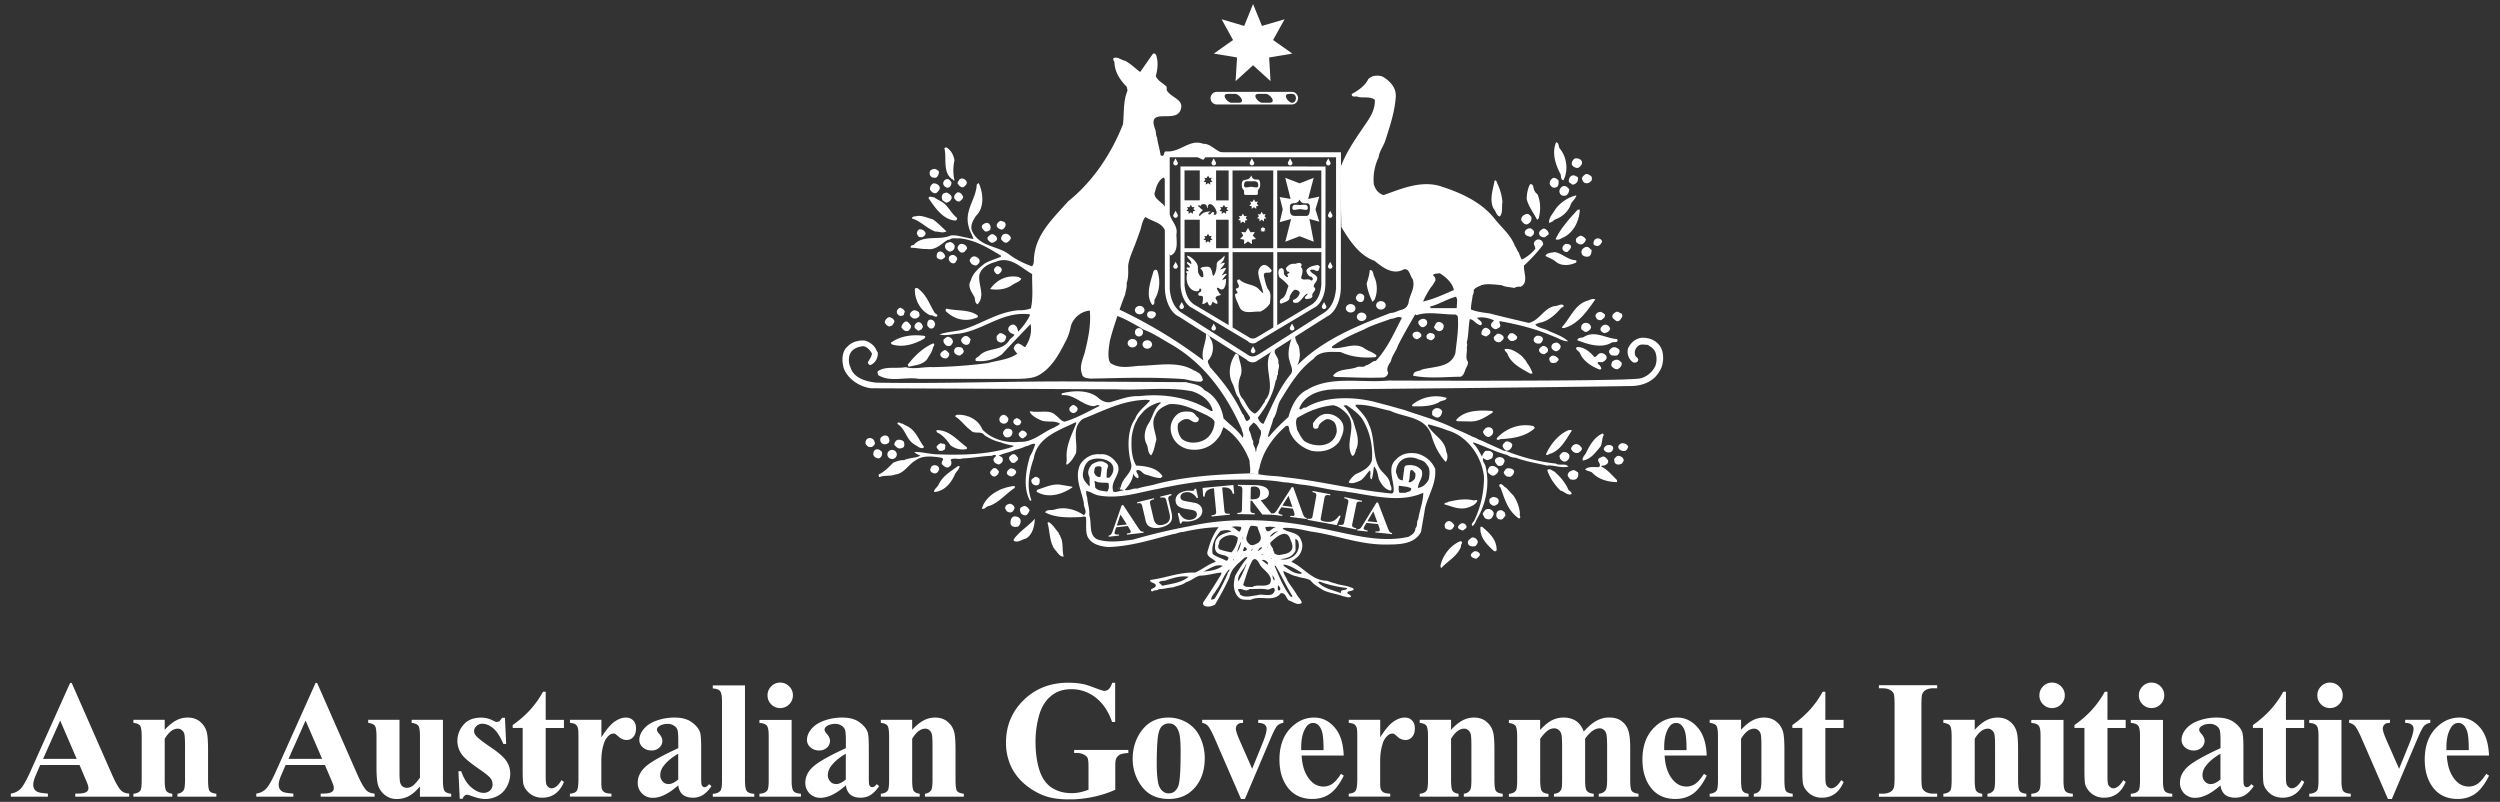 <svg xmlns="http://www.w3.org/2000/svg" width="159" height="51" fill="none" viewBox="0 0 159 51"><rect x="0" y="0" width="159" height="51" fill="#333333" stroke="none"/><g fill="#fff" clip-path="url(#a)"><path fill-rule="evenodd" d="M5.058 48.652H2.557l-.296.69c-.098.23-.146.42-.146.567 0 .198.08.344.239.438.093.056.324.097.693.125v.195H.687v-.195c.256-.036.463-.142.629-.312.162-.174.365-.531.608-1.07l2.534-5.656h.102l2.554 5.81c.243.551.446.896.6 1.042.118.11.284.17.503.186v.195h-3.43v-.195h.142c.275 0 .47-.036.58-.113a.275.275 0 0 0 .113-.24.697.697 0 0 0-.033-.194 5.898 5.898 0 0 0-.158-.393l-.377-.884.004.004Zm-.178-.385-1.054-2.441-1.087 2.44h2.145-.004Z" clip-rule="evenodd"/><path d="M10.475 45.783v.632c.252-.271.49-.47.722-.592.231-.126.478-.186.742-.186.316 0 .58.089.79.267.211.175.35.394.418.653.057.199.085.58.085 1.143v1.902c0 .377.033.612.098.706.069.089.21.15.43.174v.186h-2.474v-.186c.187-.024.316-.102.397-.231.057-.085.085-.304.085-.649V47.43c0-.402-.016-.653-.048-.758a.43.43 0 0 0-.162-.24.372.372 0 0 0-.248-.089c-.3 0-.58.215-.835.645v2.62c0 .364.033.595.101.692.07.098.2.159.382.183v.186H8.484v-.186c.207-.02.353-.085.438-.199.061-.077.09-.304.09-.68V46.84c0-.369-.037-.6-.106-.69-.065-.089-.207-.15-.422-.178v-.194h1.991v.004Z"/><path fill-rule="evenodd" d="M20.668 48.652h-2.502l-.296.69c-.097.23-.146.42-.146.567 0 .198.081.344.24.438.092.056.324.097.693.125v.195H16.3v-.195c.255-.036.462-.142.628-.312.162-.174.365-.531.608-1.07l2.535-5.656h.097l2.554 5.81c.243.551.446.896.6 1.042.118.11.284.17.503.186v.195h-3.43v-.195h.142c.276 0 .47-.036.58-.113a.275.275 0 0 0 .113-.24.7.7 0 0 0-.032-.194 5.931 5.931 0 0 0-.159-.393l-.377-.884.005.004Zm-.179-.385-1.054-2.441-1.087 2.44h2.145-.004Z" clip-rule="evenodd"/><path d="M28.17 45.781v3.828c0 .373.036.608.105.701.07.09.211.15.422.174v.187h-1.99v-.653c-.236.28-.467.483-.702.612a1.629 1.629 0 0 1-.783.187c-.288 0-.519-.085-.738-.251a1.268 1.268 0 0 1-.43-.596c-.072-.227-.109-.62-.109-1.188v-1.938c0-.37-.036-.6-.105-.69-.065-.089-.207-.15-.422-.178v-.195h1.99v3.341c0 .349.017.572.05.673a.464.464 0 0 0 .158.231.42.42 0 0 0 .25.077.62.62 0 0 0 .341-.097c.138-.09.309-.272.503-.547v-2.616c0-.368-.036-.6-.105-.689-.065-.089-.207-.15-.422-.178v-.195h1.99-.003ZM32.114 45.649l.078 1.666h-.179c-.21-.494-.434-.831-.665-1.014-.227-.182-.454-.271-.68-.271a.508.508 0 0 0-.366.146.431.431 0 0 0-.15.328c0 .093.037.187.105.272.11.142.422.39.937.738.511.344.848.64 1.01.884.162.239.247.51.247.81 0 .272-.069.54-.203.8-.137.259-.328.462-.575.6-.248.137-.523.21-.82.21-.235 0-.543-.073-.936-.219a.832.832 0 0 0-.215-.056c-.114 0-.21.089-.288.26h-.174l-.085-1.757h.178c.158.459.373.803.645 1.034.275.231.535.345.778.345a.568.568 0 0 0 .41-.15.504.504 0 0 0 .162-.377.643.643 0 0 0-.158-.434c-.106-.122-.337-.308-.702-.555-.53-.37-.88-.653-1.034-.848a1.461 1.461 0 0 1-.344-.944c0-.378.13-.718.385-1.018.26-.308.637-.458 1.127-.458.264 0 .52.065.767.194.093.053.17.077.23.077.061 0 .114-.012.15-.036.037-.029.098-.102.183-.223h.179l.004-.004ZM34.706 43.994v1.788h1.16v.52h-1.16v3.016c0 .284.012.466.036.547a.411.411 0 0 0 .142.199.31.31 0 0 0 .183.073c.227 0 .441-.175.644-.52l.158.114c-.283.67-.742 1.002-1.374 1.002a1.25 1.25 0 0 1-.79-.256c-.212-.174-.35-.369-.41-.58-.037-.117-.053-.437-.053-.96v-2.64h-.636v-.182c.437-.309.81-.637 1.118-.977.309-.341.58-.722.811-1.144h.175-.004ZM38.249 45.783v1.107c.324-.507.608-.84.851-1.002.244-.166.479-.251.706-.251.195 0 .349.06.466.182.118.118.179.288.179.507 0 .235-.057.414-.175.543a.522.522 0 0 1-.41.195.718.718 0 0 1-.482-.178c-.138-.118-.215-.187-.239-.2a.237.237 0 0 0-.122-.032.433.433 0 0 0-.287.114 1.089 1.089 0 0 0-.325.507c-.113.336-.166.71-.166 1.119v1.415c.004.199.016.324.04.381.041.093.102.162.183.21.085.041.223.07.418.078v.186h-2.64v-.186c.21-.016.357-.073.43-.175.077-.1.113-.364.113-.79v-2.7c0-.28-.012-.459-.04-.532a.436.436 0 0 0-.15-.215c-.065-.044-.183-.077-.349-.093v-.194h1.995l.004.004Z"/><path fill-rule="evenodd" d="M43.135 49.95c-.596.528-1.131.791-1.605.791a.938.938 0 0 1-.97-.96c0-.374.163-.706.483-1.006.32-.3 1.018-.697 2.096-1.192v-.49c0-.37-.02-.6-.06-.694a.524.524 0 0 0-.224-.251.673.673 0 0 0-.377-.11c-.227 0-.413.049-.56.15-.088.061-.137.138-.137.22 0 .072.049.161.146.27.134.15.199.297.199.435a.58.58 0 0 1-.195.438.699.699 0 0 1-.495.178.805.805 0 0 1-.555-.199.613.613 0 0 1-.22-.466c0-.252.102-.49.297-.718.199-.23.474-.405.831-.527a3.405 3.405 0 0 1 1.107-.182c.462 0 .831.097 1.099.296.271.194.446.41.527.636.049.146.073.483.073 1.01v1.897c0 .223.008.365.024.422a.257.257 0 0 0 .077.126c.037.028.073.04.122.04.089 0 .182-.065.276-.194l.158.125c-.175.26-.357.446-.544.564a1.194 1.194 0 0 1-.632.174c-.28 0-.495-.065-.653-.194-.158-.134-.251-.333-.288-.596v.008Zm0-.38v-1.634c-.421.247-.734.51-.94.794a.948.948 0 0 0-.203.572c0 .162.057.3.174.422.085.093.211.142.365.142.174 0 .377-.098.608-.292l-.004-.004Z" clip-rule="evenodd"/><path d="M47.38 43.586v6.074c0 .344.04.567.121.665.081.093.235.15.47.162v.186h-2.639v-.186c.215-.008.377-.07.483-.187.068-.08.105-.292.105-.636v-5.06c0-.341-.04-.56-.122-.653-.08-.098-.235-.154-.466-.166v-.195h2.048v-.004Z"/><path fill-rule="evenodd" d="M49.618 43.414c.228 0 .418.081.576.24a.777.777 0 0 1 .235.571.781.781 0 0 1-.239.572.777.777 0 0 1-.572.235.762.762 0 0 1-.567-.235.77.77 0 0 1-.235-.572.77.77 0 0 1 .235-.572.757.757 0 0 1 .567-.239Zm.73 2.368v3.872c0 .345.04.568.122.665.081.093.235.15.47.162v.187H48.3v-.187c.216-.008.378-.069.483-.186.07-.081.106-.292.106-.637v-2.854c0-.345-.04-.564-.122-.657-.081-.097-.235-.154-.466-.166v-.195h2.047v-.004ZM53.793 49.95c-.596.528-1.13.791-1.605.791a.938.938 0 0 1-.97-.96c0-.374.159-.706.483-1.006.32-.3 1.018-.697 2.096-1.192v-.49c0-.37-.02-.6-.06-.694a.524.524 0 0 0-.223-.251.673.673 0 0 0-.378-.11c-.227 0-.413.049-.559.15-.09.061-.134.138-.134.22 0 .072.049.161.146.27.134.15.199.297.199.435a.58.58 0 0 1-.195.438.699.699 0 0 1-.494.178.805.805 0 0 1-.556-.199.613.613 0 0 1-.219-.466c0-.252.098-.49.296-.718.199-.23.474-.405.831-.527a3.406 3.406 0 0 1 1.107-.182c.462 0 .831.097 1.099.296.272.194.446.41.527.636.049.146.073.483.073 1.01v1.897c0 .223.008.365.024.422a.257.257 0 0 0 .077.126c.037.028.073.04.122.04.09 0 .183-.065.276-.194l.158.125c-.174.26-.357.446-.543.564a1.194 1.194 0 0 1-.633.174c-.28 0-.495-.065-.653-.194-.158-.134-.251-.333-.288-.596l-.004.008Zm0-.38v-1.634c-.421.247-.733.51-.94.794a.948.948 0 0 0-.203.572c0 .162.057.3.174.422.086.093.211.142.365.142.175 0 .377-.098.608-.292l-.004-.004Z" clip-rule="evenodd"/><path d="M58.014 45.783v.632c.252-.271.491-.47.722-.592.231-.126.479-.186.742-.186.316 0 .58.089.79.267.212.175.35.394.418.653.057.199.085.58.085 1.143v1.902c0 .377.033.612.098.706.069.089.21.15.43.174v.186h-2.474v-.186c.187-.024.316-.102.398-.231.056-.085.085-.304.085-.649V47.43c0-.402-.017-.653-.049-.758a.43.43 0 0 0-.162-.24.372.372 0 0 0-.247-.089c-.3 0-.58.215-.836.645v2.62c0 .364.033.595.098.692.069.098.198.159.38.183v.186H56.02v-.186c.206-.02.352-.085.437-.199.061-.077.09-.304.09-.68V46.84c0-.369-.037-.6-.106-.69-.065-.089-.207-.15-.422-.178v-.194h1.991l.004.004ZM70.924 43.422v2.498h-.195c-.235-.682-.584-1.2-1.05-1.558a2.462 2.462 0 0 0-1.533-.53c-.555 0-.969.15-1.321.45-.353.295-.6.709-.746 1.244a6.17 6.17 0 0 0-.22 1.642c0 .681.082 1.277.24 1.788.162.511.417.888.774 1.127.357.24.783.361 1.277.361a2.6 2.6 0 0 0 .523-.052c.183-.037.365-.094.556-.163v-1.475c0-.28-.02-.459-.057-.54-.036-.085-.117-.158-.239-.223a.939.939 0 0 0-.434-.101h-.182v-.195h3.446v.195c-.26.016-.446.053-.547.11a.533.533 0 0 0-.235.267c-.033.065-.05.227-.05.487v1.475a6.855 6.855 0 0 1-1.414.455 7.164 7.164 0 0 1-1.52.158c-.674 0-1.233-.09-1.68-.272a4.363 4.363 0 0 1-1.175-.722 3.471 3.471 0 0 1-.795-1.01 3.526 3.526 0 0 1-.365-1.613c0-1.066.373-1.966 1.124-2.7.75-.734 1.69-1.103 2.826-1.103.352 0 .668.028.952.085.154.028.402.11.742.24.345.129.548.194.613.194a.424.424 0 0 0 .271-.106c.085-.072.158-.21.231-.41h.195l-.012-.003Z"/><path fill-rule="evenodd" d="M74.314 45.637c.425 0 .819.11 1.188.328.365.22.644.531.83.937.191.405.289.847.289 1.326 0 .693-.175 1.273-.527 1.739-.426.564-1.014.847-1.76.847s-1.302-.26-1.699-.774a2.856 2.856 0 0 1-.596-1.792c0-.677.203-1.31.608-1.829.41-.523.965-.782 1.67-.782h-.003Zm.02.373a.61.61 0 0 0-.458.203c-.126.133-.211.397-.252.794-.036.393-.056.94-.056 1.646 0 .373.024.722.073 1.046.036.248.121.434.247.564.126.13.267.195.43.195a.596.596 0 0 0 .393-.13.86.86 0 0 0 .272-.495c.069-.332.105-1.001.105-2.007 0-.592-.032-.997-.097-1.216-.065-.223-.162-.385-.292-.487a.551.551 0 0 0-.357-.11l-.008-.003Z" clip-rule="evenodd"/><path d="m78.928 50.817-1.646-3.791c-.199-.458-.353-.746-.466-.868a.637.637 0 0 0-.357-.182v-.195h2.599v.195c-.162 0-.276.028-.333.09a.351.351 0 0 0-.125.27c0 .13.077.374.23.727l.808 1.832.644-1.585c.187-.454.276-.775.276-.961 0-.11-.04-.195-.122-.26-.077-.069-.214-.11-.413-.113v-.195h1.597v.195a.63.63 0 0 0-.377.174c-.097.093-.243.373-.438.831l-1.63 3.836h-.247Z"/><path fill-rule="evenodd" d="M85.464 48.053h-2.68c.032.649.203 1.16.519 1.537.24.288.531.434.868.434.21 0 .397-.057.567-.175.17-.117.353-.328.548-.632l.178.113c-.263.54-.56.925-.88 1.152-.32.223-.693.332-1.115.332-.725 0-1.273-.28-1.646-.835-.3-.45-.45-1.005-.45-1.67 0-.815.219-1.464.657-1.947.442-.482.96-.725 1.553-.725.494 0 .924.202 1.285.612.365.405.564 1.005.592 1.804h.004Zm-1.285-.348c0-.56-.033-.945-.094-1.156-.06-.21-.153-.369-.283-.474a.442.442 0 0 0-.292-.094c-.183 0-.329.09-.446.268-.207.312-.308.734-.308 1.277v.183h1.423v-.005Z" clip-rule="evenodd"/><path d="M87.782 45.783v1.107c.325-.507.608-.84.852-1.002.243-.166.478-.251.705-.251.195 0 .349.06.466.182.118.118.179.288.179.507 0 .235-.057.414-.174.543a.522.522 0 0 1-.41.195.718.718 0 0 1-.483-.178c-.137-.118-.214-.187-.239-.2a.237.237 0 0 0-.121-.032.433.433 0 0 0-.288.114 1.089 1.089 0 0 0-.325.507c-.109.336-.166.71-.166 1.119v1.415c.004.199.016.324.04.381.041.093.102.162.183.21.085.041.223.07.418.078v.186h-2.64v-.186c.211-.016.357-.073.43-.175.077-.1.114-.364.114-.79v-2.7c0-.28-.013-.459-.04-.532a.436.436 0 0 0-.151-.215c-.065-.044-.182-.077-.349-.093v-.194h1.995l.004.004ZM92.288 45.783v.632c.251-.271.49-.47.722-.592.23-.126.478-.186.741-.186.317 0 .58.089.791.267.211.175.349.394.418.653.056.199.085.58.085 1.143v1.902c0 .377.032.612.097.706.07.089.211.15.43.174v.186h-2.473v-.186c.182-.024.316-.102.397-.231.057-.085.085-.304.085-.649V47.43c0-.402-.016-.653-.049-.758a.43.43 0 0 0-.162-.24.372.372 0 0 0-.247-.089c-.3 0-.58.215-.835.645v2.62c0 .364.032.595.097.692.069.098.199.159.381.183v.186h-2.473v-.186c.207-.02.353-.085.438-.199.06-.077.09-.304.09-.68V46.84c0-.369-.037-.6-.106-.69-.065-.089-.207-.15-.422-.178v-.194h1.99l.005.004ZM97.952 45.783v.645c.267-.292.514-.495.742-.613a1.64 1.64 0 0 1 .754-.178c.312 0 .575.073.79.219.211.146.377.369.491.669.28-.312.543-.54.799-.681.259-.138.527-.211.807-.211.336 0 .604.077.806.235.203.154.341.349.418.592.081.235.122.616.122 1.14v2.002c0 .377.032.608.097.702.069.089.211.15.43.178v.187h-2.526v-.187c.198-.016.344-.093.438-.231.06-.093.093-.308.093-.649v-2.1c0-.434-.016-.714-.053-.831a.465.465 0 0 0-.166-.26.396.396 0 0 0-.26-.089c-.15 0-.3.057-.454.166-.154.11-.308.272-.466.49v2.624c0 .353.028.572.089.665.081.13.235.199.458.215v.187h-2.53v-.187a.588.588 0 0 0 .32-.097.43.43 0 0 0 .159-.22c.028-.084.04-.27.04-.559v-2.1c0-.442-.016-.718-.052-.831a.502.502 0 0 0-.179-.26.425.425 0 0 0-.26-.093.696.696 0 0 0-.38.11c-.162.109-.337.291-.523.555v2.623c0 .345.032.572.097.685.069.11.21.175.43.195v.187h-2.518v-.187c.207-.02.353-.085.438-.199.06-.077.089-.304.089-.68v-2.762c0-.369-.037-.6-.106-.69-.064-.088-.206-.15-.421-.178v-.194h1.99l-.003-.004Z"/><path fill-rule="evenodd" d="M108.55 48.053h-2.68c.032.649.203 1.16.519 1.537.239.288.531.434.868.434.21 0 .397-.057.567-.175.171-.117.353-.328.548-.632l.178.113c-.264.54-.56.925-.88 1.152-.32.223-.693.332-1.115.332-.726 0-1.273-.28-1.646-.835-.3-.45-.45-1.005-.45-1.67 0-.815.219-1.464.657-1.947.442-.482.961-.725 1.553-.725.494 0 .924.202 1.285.612.365.405.564 1.005.592 1.804h.004Zm-1.285-.348c0-.56-.033-.945-.094-1.156-.06-.21-.154-.369-.283-.474a.444.444 0 0 0-.292-.094c-.183 0-.329.09-.446.268-.207.312-.308.734-.308 1.277v.183h1.423v-.005Z" clip-rule="evenodd"/><path d="M110.731 45.783v.632c.252-.271.491-.47.722-.592.231-.126.478-.186.742-.186.316 0 .58.089.79.267.211.175.349.394.418.653.057.199.085.58.085 1.143v1.902c0 .377.033.612.098.706.068.089.21.15.429.174v.186h-2.473v-.186c.187-.024.316-.102.397-.231.057-.085.086-.304.086-.649V47.43c0-.402-.017-.653-.049-.758a.433.433 0 0 0-.162-.24.372.372 0 0 0-.248-.089c-.3 0-.579.215-.835.645v2.62c0 .364.033.595.097.692.069.098.199.159.382.183v.186h-2.474v-.186c.207-.02.353-.085.438-.199.061-.077.089-.304.089-.68V46.84c0-.369-.036-.6-.105-.69-.065-.089-.207-.15-.422-.178v-.194h1.991l.004.004ZM116.092 43.994v1.788h1.16v.52h-1.16v3.016c0 .284.013.466.037.547a.408.408 0 0 0 .142.199.312.312 0 0 0 .182.073c.227 0 .442-.175.645-.52l.158.114c-.284.67-.742 1.002-1.374 1.002a1.24 1.24 0 0 1-.791-.256c-.211-.174-.349-.369-.41-.58-.036-.117-.052-.437-.052-.96v-2.64h-.637v-.182a6.704 6.704 0 0 0 1.119-.977c.308-.341.58-.722.811-1.144h.174-.004ZM123.204 50.477v.195h-3.706v-.195h.235a.974.974 0 0 0 .495-.11.492.492 0 0 0 .211-.251c.036-.085.056-.304.056-.657v-4.663c0-.36-.02-.587-.056-.68a.51.51 0 0 0-.235-.236c-.114-.069-.272-.105-.471-.105h-.235v-.195h3.706v.195h-.235a.974.974 0 0 0-.495.11.517.517 0 0 0-.215.25c-.036.086-.057.305-.057.657v4.663c0 .361.021.588.057.681a.58.58 0 0 0 .235.24.987.987 0 0 0 .475.097h.235v.004ZM125.592 45.783v.632c.252-.271.491-.47.722-.592.231-.126.479-.186.742-.186.316 0 .58.089.791.267.211.175.348.394.417.653.057.199.086.58.086 1.143v1.902c0 .377.032.612.097.706.069.089.211.15.43.174v.186h-2.474v-.186c.187-.024.317-.102.398-.231.057-.085.085-.304.085-.649V47.43c0-.402-.016-.653-.049-.758a.428.428 0 0 0-.162-.24.371.371 0 0 0-.247-.089c-.3 0-.58.215-.836.645v2.62c0 .364.033.595.098.692.069.098.198.159.381.183v.186h-2.473v-.186c.206-.02.352-.085.438-.199.06-.077.089-.304.089-.68V46.84c0-.369-.037-.6-.106-.69-.065-.089-.206-.15-.421-.178v-.194h1.99l.004.004Z"/><path fill-rule="evenodd" d="M130.509 43.414c.227 0 .418.081.576.24a.778.778 0 0 1 .235.571.781.781 0 0 1-.239.572.778.778 0 0 1-.572.235.764.764 0 0 1-.568-.235.771.771 0 0 1-.235-.572c0-.227.077-.414.235-.572a.759.759 0 0 1 .568-.239Zm.73 2.368v3.872c0 .345.04.568.122.665.081.093.235.15.47.162v.187h-2.64v-.187c.215-.008.377-.069.483-.186.069-.081.105-.292.105-.637v-2.854c0-.345-.04-.564-.121-.657-.081-.097-.235-.154-.467-.166v-.195h2.048v-.004Z" clip-rule="evenodd"/><path d="M134.034 43.994v1.788h1.159v.52h-1.159v3.016c0 .284.012.466.036.547a.414.414 0 0 0 .142.199.312.312 0 0 0 .183.073c.227 0 .442-.175.644-.52l.158.114c-.283.67-.741 1.002-1.374 1.002a1.25 1.25 0 0 1-.791-.256c-.21-.174-.348-.369-.409-.58-.037-.117-.053-.437-.053-.96v-2.64h-.636v-.182c.437-.309.81-.637 1.119-.977.308-.341.579-.722.811-1.144h.174-.004Z"/><path fill-rule="evenodd" d="M136.835 43.414c.227 0 .418.081.576.24a.778.778 0 0 1 .235.571.781.781 0 0 1-.239.572.775.775 0 0 1-.568.235.782.782 0 0 1-.571-.235.772.772 0 0 1-.236-.572c0-.227.078-.414.236-.572a.758.758 0 0 1 .571-.239h-.004Zm.73 2.368v3.872c0 .345.041.568.122.665.081.093.235.15.47.162v.187h-2.639v-.187c.214-.008.377-.069.482-.186.069-.081.105-.292.105-.637v-2.854c0-.345-.04-.564-.121-.657-.081-.097-.235-.154-.466-.166v-.195h2.047v-.004ZM141.221 49.95c-.596.528-1.131.791-1.605.791a.94.94 0 0 1-.694-.271.931.931 0 0 1-.276-.69c0-.373.159-.705.483-1.005.32-.3 1.018-.697 2.096-1.192v-.49c0-.37-.02-.6-.061-.694a.52.52 0 0 0-.223-.251.672.672 0 0 0-.377-.11c-.227 0-.413.049-.559.15-.089.061-.138.138-.138.22 0 .072.049.161.146.27.134.15.199.297.199.435 0 .17-.065.316-.195.438a.7.7 0 0 1-.495.178.804.804 0 0 1-.555-.199.613.613 0 0 1-.219-.466c0-.252.097-.49.296-.718.198-.23.474-.405.831-.527a3.407 3.407 0 0 1 1.107-.182c.462 0 .831.097 1.099.296.271.194.446.41.527.636.048.146.073.483.073 1.01v1.897c0 .223.008.365.024.422a.258.258 0 0 0 .077.126c.037.028.073.04.122.04.089 0 .182-.065.275-.194l.159.125c-.175.26-.357.446-.544.564a1.192 1.192 0 0 1-.632.174c-.28 0-.495-.065-.653-.194-.158-.134-.251-.333-.288-.596v.008Zm0-.38v-1.634c-.422.247-.734.51-.941.794a.952.952 0 0 0-.202.572c0 .162.056.3.174.422a.477.477 0 0 0 .365.142c.174 0 .377-.098.608-.292l-.004-.004Z" clip-rule="evenodd"/><path d="M145.385 43.994v1.788h1.16v.52h-1.16v3.016c0 .284.013.466.037.547a.408.408 0 0 0 .142.199.31.31 0 0 0 .182.073c.227 0 .442-.175.645-.52l.158.114c-.284.67-.742 1.002-1.374 1.002-.309 0-.572-.085-.791-.256-.211-.174-.349-.369-.41-.58-.036-.117-.052-.437-.052-.96v-2.64h-.637v-.182a6.704 6.704 0 0 0 1.119-.977c.308-.341.58-.722.811-1.144h.174-.004Z"/><path fill-rule="evenodd" d="M148.187 43.414c.227 0 .417.081.576.24a.778.778 0 0 1 .235.571.781.781 0 0 1-.239.572.78.78 0 0 1-.572.235.763.763 0 0 1-.568-.235.771.771 0 0 1-.235-.572c0-.227.077-.414.235-.572a.757.757 0 0 1 .568-.239Zm.73 2.368v3.872c0 .345.04.568.121.665.081.093.235.15.471.162v.187h-2.64v-.187c.215-.008.377-.069.483-.186.069-.081.105-.292.105-.637v-2.854c0-.345-.04-.564-.122-.657-.081-.097-.235-.154-.466-.166v-.195h2.048v-.004Z" clip-rule="evenodd"/><path d="m151.874 50.817-1.647-3.791c-.198-.458-.352-.746-.466-.868a.638.638 0 0 0-.357-.182v-.195h2.599v.195c-.162 0-.275.028-.332.09a.352.352 0 0 0-.126.27c0 .13.077.374.231.727l.807 1.832.645-1.585c.186-.454.275-.775.275-.961 0-.11-.04-.195-.121-.26-.077-.069-.215-.11-.414-.113v-.195h1.598v.195a.63.63 0 0 0-.377.174c-.098.093-.244.373-.438.831l-1.63 3.836h-.247Z"/><path fill-rule="evenodd" d="M158.3 48.053h-2.68c.032.649.203 1.16.519 1.537.239.288.531.434.867.434a.99.99 0 0 0 .572-.175c.17-.117.353-.328.548-.632l.178.113c-.264.54-.56.925-.88 1.152-.32.223-.693.332-1.115.332-.726 0-1.273-.28-1.646-.835-.3-.45-.45-1.005-.45-1.67 0-.815.219-1.464.657-1.947.442-.482.961-.725 1.553-.725.494 0 .924.202 1.285.612.365.405.563 1.005.592 1.804Zm-1.285-.348c0-.56-.033-.945-.094-1.156-.061-.21-.154-.369-.283-.474a.444.444 0 0 0-.292-.094c-.183 0-.329.09-.446.268-.207.312-.309.734-.309 1.277v.183h1.424v-.005Z" clip-rule="evenodd"/><path d="M71.212 30.967a.326.326 0 0 1-.134.133l.134-.133ZM72.438 21.399a.256.256 0 0 0 .255-.26.256.256 0 1 0-.511 0c0 .142.113.26.255.26ZM84.296 10.59l-9.22-.004v.004l.008 7.448c0 .718.304 1.346.726 1.54l3.548 2.117a.428.428 0 0 0 .612.033l3.6-2.153c.422-.195.726-.823.726-1.54l.008-7.45-.008.005Zm-6.155 2.157h-.798v-1.906h.798v1.906Zm-.58.665.114-.118-.073-.13.15.017.09-.158.089.154.15-.012-.07.13.114.117-.146.028v.162l-.138-.1-.137.1v-.162l-.146-.028h.004Zm-2.225 2.372v-1.809h.969v1.809h-.97Zm.158-2.62.15.017.089-.158.09.154.15-.012-.07.13.114.117-.146.028v.162l-.138-.1-.138.1v-.162l-.146-.028.114-.118-.07-.13Zm1.094 1.841.15.017.09-.159.089.155.15-.013-.069.13.114.118-.146.028v.162l-.138-.101-.138.101v-.162l-.146-.028.113-.118-.069-.13Zm.645-1.455c-.008-.049-.069-.061-.097-.061-.085 0-.122.142-.195.146-.052 0-.093.008-.093-.057 0-.048.11-.085.15-.125-.596 0-.608.271-.701.271-.159 0 .13-.288.215-.373-.122-.02-.191-.17-.325-.243.06-.09.097-.053.175.012 0-.06.048-.138.186-.138.268 0 .19.26.235.26.045 0 0-.26.178-.26.264 0 .597.681.296.681-.13 0-.024-.097-.028-.113h.004Zm-.685-1.995.114-.118-.07-.13.15.017.09-.158.089.154.15-.012-.069.13.114.117-.146.028v.162l-.138-.1-.138.1v-.162l-.146-.028Zm-.243-.718v1.906h-.97v-1.906h.97Zm1.836 9.84-2.205-1.317c-.37-.251-.552-.693-.6-1.229v-2.096h2.805v4.643Zm-.798-4.893v-1.809h.798v1.809h-.798Zm3.637 5.044-1.018.608h-.016a.428.428 0 0 1-.54-.004l-1.013-.604v-4.793h2.59v4.793h-.003Zm0-5.044h-2.591V10.84h2.59v4.943Zm3.057 2.347c-.049.536-.231.978-.6 1.229l-2.206 1.318v-4.643h2.806v2.096Zm0-2.347H81.23V10.84h2.806v4.943Z"/><path d="M77.988 17.738c-.012-.029-.353.113-.255.101.008-.101.198-.304.28-.377-.017-.118-.167-.012-.325.073.523-.754.187-.442-.105-.39.47-.506.344-.494 0-.34.271-.215.328-.47.288-.547-.256.34-.491.288-.491.6 0 .207-.073.547-.182.66-.138.15-.033-.555-.394-.555-.113 0-.385-.008-.47.13.073 0 .182.187.182.26 0 .072.07.28-.056.28s-.268-.26-.268-.382-.008-.093-.008-.271c0-.297-.487-.718-.681-.718 0 .207.271.255.271.523-.113 0-.28-.215-.28-.081s.175.158.175.271c0 .114-.199-.04-.199.082 0 .109.11.089.134.198-.081-.024-.15-.012-.166.029-.012.036.024.08.085.117-.028.024-.053.09-.053.264 0 .588.37.86.64.86.192 0 .163-.134.187-.2.008.102.102-.048.102.126 0 .175-.187.102-.187.26 0 .21.296-.008.296.227 0 .28-.036.276-.036.385 0 .073.308-.101.292-.134.073.029.073.248.207.24.089 0 .109-.223.178-.244-.04.012.28.211.28.11 0-.276-.114-.159-.114-.345 0-.174.381-.142.32-.227-.048-.073-.085-.028-.125-.158.008.024-.3-.434.065-.199.38.247.421-.58.401-.62l.012-.008ZM87.828 19.688c.166 0 .304-.122.304-.268 0-.146-.134-.268-.305-.268-.17 0-.304.118-.304.268 0 .15.134.267.305.267ZM86.599 20.416c.166 0 .304-.122.304-.268 0-.145-.134-.267-.304-.267-.17 0-.304.122-.304.267 0 .146.134.268.304.268ZM72.023 22.096c.166 0 .304-.122.304-.268 0-.146-.138-.267-.304-.267-.166 0-.304.121-.304.267 0 .146.138.268.304.268ZM72.968 22.176c.166 0 .304-.122.304-.268 0-.146-.134-.267-.304-.267-.17 0-.304.121-.304.267 0 .146.134.268.304.268ZM99.208 9.456c.45.535.547 1.395.227 2.007-.178-.016-.146-.243-.178-.373-.32-.6-.58-1.362-.288-2.04.21.033.13.293.243.406h-.004ZM60.707 10.186c-.097.39-.097.925 0 1.282-.08.08-.065-.081-.146-.065-.628-.454-.336-1.346-.498-1.975a.126.126 0 0 1 .162-.032c.288.194.417.47.482.794v-.004ZM100.592 10.236c.097.179-.081.357-.211.438-.146.033-.304-.048-.401-.178-.05-.179.048-.34.194-.422.162-.016.32.016.418.162ZM59.725 10.95c-.032.145-.08.291-.206.356-.098 0-.244 0-.304-.081-.098-.081-.114-.227-.065-.34.065-.114.194-.13.304-.147.113.049.223.081.271.211ZM101.22 11.225a.363.363 0 0 1 0 .26c-.114.145-.272.21-.434.145-.114-.065-.146-.178-.179-.276.033-.13.163-.243.272-.291.146 0 .239.08.337.162h.004ZM100.302 11.242c.13.065.033.227.017.324-.081.082-.195.211-.337.163-.08-.081-.174-.081-.207-.195 0-.162.065-.324.223-.373.13-.032.211.033.304.081ZM99.128 11.485c0 .178.016.405-.195.438-.194.065-.32-.097-.369-.227a.386.386 0 0 1 .24-.39c.13 0 .243.082.32.179h.004ZM61.478 11.566c.049.162-.114.26-.207.34-.113.033-.26-.064-.324-.178-.114-.113.032-.21.065-.308.162-.146.401-.032.466.146ZM60.513 11.615c0 .13-.065.26-.174.308-.13.049-.256-.048-.321-.146-.081-.162.016-.308.146-.373.179-.065.288.097.353.21h-.004ZM95.235 11.68c.163.34.288.746.32 1.168-.064.308.05.713-.178.924-.223-.08-.239-.357-.385-.502-.288-.568-.032-1.233.065-1.784.13-.05.13.113.178.194ZM59.758 11.875c.05.195-.097.292-.21.405-.195.05-.32-.097-.402-.227a.406.406 0 0 1 .211-.389.412.412 0 0 1 .401.211ZM97.777 12.341c.21.47.223 1.038.08 1.557l-.097.081c-.223-.438-.547-.843-.66-1.313 0-.341.065-.65.194-.925.114-.08.179.016.223.114.017.178.098.389.256.486h.004ZM99.805 12.052c-.017.163-.081.341-.244.39-.162.032-.32-.017-.369-.195-.048-.162.05-.308.179-.39.178-.096.353.066.434.195ZM60.528 12.55c0 .13-.114.276-.244.308-.13.098-.223-.064-.336-.113-.049-.13-.081-.243 0-.373.048-.097.162-.097.26-.13.145.081.287.146.32.308ZM61.237 12.474c.065.162-.113.243-.178.324-.195.065-.288-.08-.37-.194-.032-.163.066-.26.18-.357.194-.049.287.08.368.227ZM100.255 12.422c-.016.21-.336.421-.368.632-.179.438-.564.763-.998.909-.097.08-.227.194-.369.21-.032-.324.26-.616.434-.908a2.376 2.376 0 0 1 1.301-.843ZM60.208 13.102c.24.276.37.52.661.762.016.065-.032.162-.113.162-.787-.048-1.318-.859-1.703-1.427.048-.178.255-.032.369-.048.271.21.58.275.786.551ZM100.478 13.33c-.032.697-.369 1.411-.997 1.748-.178.065-.369.243-.547.13.336-.698.851-1.266 1.415-1.878h.129ZM97.392 13.8c.049.243-.08.39-.271.47-.179.017-.288-.13-.37-.26a.338.338 0 0 1 .228-.356c.049-.049.13-.049.194-.049.098.033.146.114.227.195h-.008ZM59.324 13.945c.304.211.58.503.867.763-.206.146-.466.016-.71.016-.547-.195-.916-.665-1.479-.827.016-.178.223-.114.337-.162.352-.033.644.13.98.21h.005Z"/><path d="M76.548 9.154c-.9-.357-1.496.584-2.412.47-.114.065-.081.179-.146.26-.049.049-.13.016-.178-.016-.05-.39-.179-.746-.223-1.12-.098-.162-.05-.389-.13-.55-.515-1.412 1.253-.341 1.61-1.168.308-.714-.597-.795-.868-1.298v-.21c-.256-.26-.531-.341-.694-.682.114-.405.163-.843.05-1.249-.017-.097-.082-.227-.224-.178-.304.422-.531.762-.819 1.168-.304-.227-.596-.52-.949-.714-.243-.032-.466-.276-.738-.178-.048.097 0 .178.05.243.015.632.336 1.135.786 1.59l.048.243c-.288.664-.21 1.423-.288 2.136-.725 1.845-1.897 3.63-3.49 4.906-.917 1.038-2.012 2.04-2.158 3.467-.048.227.033.503-.146.665-.53-.195-1.062-.454-1.496-.795-.737-.519-1.8-.454-2.282-1.395-.195-.373.048-.746.223-1.021.547-.52.466-1.444.178-2.072-.065-.016-.081.065-.13.08-.048.958-.803 1.623-.515 2.673.065.308.227.503.304.794-.113-.032-.271-.032-.369-.08-.352-.05-.709-.195-1.078-.147-.738.341-1.752-.08-2.347.6-.098.017-.223.033-.195.179.353 0 .69.097 1.046.081.563.097.932-.373 1.318-.584h.097c.162-.162.434-.065.645-.097 1.013.113 1.8.6 2.635 1.103v.065c-.32.145-.693.243-1.014.421-.368.276-.786.633-.9 1.087-.255.405.081.762.244 1.103.016.162.032.357.178.421.515-.551.032-1.232.114-1.86.13-.487.58-.714 1.046-.844.916-.39 1.577.357 2.315.778-.017.747.08 1.46-.081 2.186-.227.08-.515.13-.759.113-1.269.098-2.266.795-3.41 1.184-.514.179-1.127.163-1.642.357.402.114.82-.032 1.237-.049 1.577-.227 2.782-1.443 4.489-1.232l.032.049c-.195.405-.45.745-.754 1.054-.049-.179-.065-.325-.227-.422-.13-.065-.272 0-.37.13-.048.08-.048.178 0 .243.082.146.212.178.353.227-.032.146-.21.21-.304.34-.45.763-1.366.455-1.897.99-.081.113-.37.178-.243.357a2.416 2.416 0 0 0 1.658-.422c.596-.665 1.22-1.293 1.816-1.926.098.52-.048 1.054-.352 1.476-.146-.081-.26-.195-.434-.243-.162.032-.272.194-.288.324.065.114.13.243.24.325-.548.389-1.237.421-1.866.6a31.554 31.554 0 0 1-3.507.26c-.564-.033-1.208.161-1.736 0-.612.113-1.268-.082-1.767.259-.065.08.016.162.016.243.742.486 1.756.097 2.59.243h6.338c.466-.016.933-.032 1.302-.243.819-.47 1.269-1.314 1.69-2.137.163-.292.272-.632.337-.973.162-.551.66-.94 1.204-.99.081.844-.081 1.683-.272 2.462-.097.519-.433 1.021-.223 1.573.049.26.32.26.531.292 1.947-.033 3.893-.114 5.953.032.368.065.693.179 1.094.162.033-.048.146-.064.098-.162-.049-.178-.179-.405-.386-.454-.032-.097-.174-.065-.223-.13-1.03-.583-2.266-.275-3.474-.259-.629.065-1.253.178-1.784-.178-.24-.292-.065-1.217-.065-1.217 0-.365.884-2.915.997-3.126.033-.243.13-.47.097-.746.13-.324.098-.746.098-1.103.065-.519.32-1.005.499-1.508.097-.243.178-.503.271-.746.097-.308.13-.6.32-.843.524.332 1.038.324 1.29.916l.223 1.35c0 .081.065.243.178.146.418-.276.288-.892.288-1.314.097-.502-.255-.746-.401-1.183-.114-.082-.296-.467-.296-.467-.065-.357-.844-.6-.67-1.038.098-.373.195-.713.548-.924.053.036.073.073.081.113l.195-.133.02-1.355c.52 0 1.298.065 1.829.065.146.049.26.162.417.179l.13-.179 1.302-.255c-.552.06-.888-.576-1.415-.576l-.013.008Z"/><path d="M77.963 9.726a.72.72 0 0 0 .122-.025l-.122.025ZM63.956 14.238c.016.195-.098.309-.244.373-.13-.048-.223-.065-.305-.194-.065-.18.098-.31.224-.374.13.033.288.049.32.195h.005ZM62.91 14.238c.098.097.114.26.065.373-.114.098-.288.179-.386.05-.097-.098-.195-.212-.113-.342.113-.114.304-.211.434-.081ZM85.297 14.416l.012.024-.012-.024ZM97.55 14.693c.065.179-.08.309-.206.373-.163-.048-.37-.08-.37-.292.017-.13.13-.21.24-.243.146-.049.272.065.336.162ZM98.406 14.66c.049.081.162.21.033.292-.065.049-.114.065-.162.13-.179.032-.337-.033-.386-.195-.032-.178.114-.26.244-.34.113-.033.194.048.271.113ZM58.875 14.854c-.065.195-.223.276-.434.211a.668.668 0 0 1-.13-.21c.016-.114.048-.228.178-.277.195.016.337.098.386.276ZM64.294 15.13c-.016.13-.162.243-.271.307-.162.017-.272-.113-.353-.226 0-.13.065-.293.194-.325.179-.065.37.065.434.243h-.004ZM63.342 15.015c.048.05.097.179.048.26-.097.081-.243.227-.401.13-.098-.081-.211-.146-.179-.308.065-.065.146-.163.244-.195.13-.032.194.049.288.113ZM100.862 15.211c0 .13-.13.26-.211.309a.313.313 0 0 1-.352-.082c-.098-.032-.065-.162-.065-.243a.563.563 0 0 1 .304-.21.57.57 0 0 1 .32.226h.004ZM101.894 15.356c-.049.147-.163.277-.305.293-.097-.016-.272-.049-.239-.195 0-.114.065-.228.146-.26a.284.284 0 0 1 .402.162h-.004ZM60.706 15.585c.032.195-.033.325-.195.39-.113.064-.223-.017-.304-.082-.08-.08-.146-.21-.08-.324.031-.146.177-.114.27-.178.147.016.228.08.305.194h.004ZM61.494 15.726c.048.13-.098.178-.13.275-.081.049-.195.098-.288.033-.114-.098-.243-.244-.13-.39.13-.243.467-.113.548.082ZM99.915 15.649c.017.162-.13.276-.223.373a.274.274 0 0 1-.32-.194c-.017-.13.064-.228.178-.31.146-.015.288 0 .37.13h-.005ZM101.235 15.904c-.032.146-.016.308-.178.405-.13.033-.288.017-.385-.064-.098-.082-.114-.227-.065-.341.081-.13.223-.227.385-.195.113.065.146.146.243.195ZM60.096 16.245c.065.13-.081.162-.13.227-.114.065-.227.017-.32-.032-.114-.065-.066-.228-.05-.309.147-.276.435-.081.5.114ZM100.223 16.552c.065.016.032.114.016.146-.385.195-.965.243-1.301-.065-.195-.162-.434-.227-.645-.357.081-.21.369-.194.58-.243.466.065.835.503 1.35.52ZM60.87 16.407c.032.13-.066.179-.098.276-.065.098-.195.065-.272.033-.146-.098-.211-.276-.114-.406.179-.179.386-.082.483.097ZM62.284 16.505c.064.146-.033.276-.163.357-.113.065-.21-.032-.304-.049-.08-.113-.223-.243-.08-.373.145-.243.433-.113.547.065ZM80.878 17.189c-.028.324-.564-.045-.49.385.076.308.137.677.32.908.154.215.077.556.06.815-.137.231-.364.401-.612.523-.458-.045-1.13.231-1.346-.34-.093-.248-.26-.491-.26-.77.045-.033.11-.033.155-.078 0-.11-.122-.17-.106-.276.52-.093-.215-.555.231-.584.365.386.962.264 1.282.678.077.06.138.154.23.198-.06-.385-.242-.77-.303-1.184a.547.547 0 0 1 .182-.539c.276-.215.503.093.657.26v.004ZM63.7 17.088c.048.163-.082.26-.18.341-.146.065-.223-.097-.288-.178-.048-.163.065-.244.163-.325.113 0 .24.049.304.162ZM73.62 17.25c.195.633.13 1.281-.194 1.813-.017.13.032.34-.146.324-.434-.6-.114-1.444.065-2.072.032-.162.223-.227.271-.065h.004ZM87.386 17.558c.223.454.24 1.054.033 1.508l-.13.13c-.178-.373-.32-.746-.37-1.151.082-.292.18-.552.196-.86.227-.049.21.243.271.373ZM64.951 17.736c-.097.195-.369.243-.547.373-.385.292-.949.357-1.431.276.417-.584 1.062-.925 1.832-.763.033.065.114.033.146.114ZM58.342 18.32c.596.422.754 1.006 1.111 1.586.049.065.211.08.146.21-.13.098-.255-.097-.434-.064-.612-.276-.997-.957-.98-1.667 0-.065.096-.065.161-.065h-.004ZM86.761 18.823c.017.162-.016.325-.146.374a.293.293 0 0 1-.37-.195c-.048-.114.05-.179.082-.26.13-.13.353-.065.434.081Z"/><path d="M93.55 19.68c0-.308.08-.6.113-.892a.586.586 0 0 0 .065-.34c.385-.52 1.175-.358 1.784-.309.243.13.547.114.802.178.114-.08.272-.097.402-.08.515-.276.178-.876.21-1.347l-.194-.486a1.932 1.932 0 0 1-.13-.325c-.097-.113-.162-.324-.255-.438-.272-.713-.803-1.119-1.253-1.682-.82-1.07-2.108-1.67-3.394-2.088-1.269-.438-2.558.13-3.698.535-.352-.097-.53-.373-.628-.681a3.226 3.226 0 0 1 .304-1.715c.049-.406.32-.714.434-1.087.288-.908.596-1.796.66-2.785.033-.6-.417-1.022-.867-1.282-.304-.08-.66-.065-.884.179-.21.438-.66.73-1.046.94-.032.276.304.098.418.195.353.065.758-.049 1.046.178.032.65-.337 1.184-.677 1.667-.547.81-1.127 1.634-1.464 2.526l-.065-.065.077 3.961c.511.852 1.152 1.825 2.109 2.15.515.42 1.16.924 1.849.55.368-.113.4.406.58.617.194.6-.24 1.022-.272 1.569l-.418.892c-.482.94-.916 1.942-1.654 2.737-.244 0-.385.26-.629.275-.13.179-.385.05-.547.114-.499.21-1.208.081-1.545.551.033.05.081.065.13.082.981.016 2.076.08 3.118.032.13-.049.243-.162.255-.308-.146-.276.049-.52.179-.73.08-.39.336-.633.45-1.006.336-.665.721-1.313 1.094-1.974l.5-.811c.113-.276.303-.616.498-.908.13-.13.194-.276.288-.438.016-.162-.065-.227-.162-.34.113-.114.288-.082.433-.114.402.243.82.632.9 1.07l.147.422.064.195-.032.535.065.502c.08.779-.065 1.574-.146 2.348-.272.94-1.35.843-2.125 1.054-.194.13-.563.065-.563.39.932.194 2.027.08 3.024.064.163-.065.195-.21.272-.357.032-.21.243-.389.178-.616-.178-.227-.016-.584-.064-.892a.498.498 0 0 0 0-.308c.13-.47.097-1.038.194-1.492l.065-.616.004.004ZM101.459 19.047c-.515.73-1.063 1.552-1.963 1.812-.065 0-.13.032-.162-.049.547-.584.835-1.492 1.691-1.703.129-.064.304-.13.434-.064v.004ZM57.553 19.843c-.082.064-.017.21-.163.227-.13.065-.272-.016-.337-.146-.065-.163.081-.325.207-.358.13.065.256.114.288.277h.005ZM62.186 20.069c.049.146-.114.146-.195.178-.677.243-1.366.016-1.848-.47 0-.065 0-.13.065-.146.66.162 1.43.032 1.978.438ZM58.441 19.858c.033.065.049.179.033.244-.098.145-.244.178-.402.145a.528.528 0 0 1-.21-.21c.015-.162.145-.26.271-.308.13.016.227.048.304.13h.004ZM73.508 19.939c.032.146-.098.244-.195.309a.317.317 0 0 1-.337-.13c-.049-.114 0-.276.114-.309.146-.033.37-.016.418.13ZM102.071 20.003c.049.162-.097.243-.207.34-.097.049-.21 0-.304-.049-.016-.08-.113-.146-.081-.26.065-.145.207-.21.369-.194.081.065.146.081.223.163ZM103.133 19.939c.097.146.016.26-.065.373-.065.113-.195.146-.288.097-.097-.097-.227-.146-.239-.292 0-.13.146-.227.239-.276.162-.064.227.098.353.098ZM56.88 20.41c.016.113-.081.178-.114.275-.08.032-.162.097-.26.065a.457.457 0 0 1-.238-.26.425.425 0 0 1 .287-.324c.13.032.272.097.32.243h.005Z"/><path d="M90.747 20.41c.032.064.016.146.016.21-.098.13-.223.244-.386.163-.097-.097-.21-.195-.162-.341.13-.179.402-.244.532-.032ZM59.47 20.651c-.032.114-.08.228-.223.244-.146.016-.195-.114-.272-.179 0-.146-.016-.292.13-.373.195-.065.37.097.37.308h-.004ZM57.926 20.685c.049.162-.065.275-.162.357-.195.064-.353-.082-.434-.228.016-.145.13-.324.288-.373.146 0 .227.163.304.244h.004ZM91.81 20.653c.032.162-.017.324-.179.39-.195.064-.353-.098-.434-.228.081-.13.098-.308.288-.34.146 0 .243.064.32.178h.004ZM58.68 20.717c.048.114-.05.163-.082.244-.081 0-.13.097-.223.065-.065-.081-.195-.114-.211-.227-.017-.163.097-.244.21-.31.163-.015.26.098.305.228ZM101.187 20.846c-.048.13-.146.195-.271.26-.13.032-.211-.081-.305-.13-.081-.065-.048-.21-.016-.292.162-.275.596-.146.596.162h-.004ZM102.407 20.911c-.048.179-.223.26-.385.276-.146-.065-.304-.178-.195-.373.065-.065.098-.13.195-.146.195-.065.337.081.385.243ZM94.77 21.026c.081.212-.114.276-.24.374a.701.701 0 0 1-.304-.13.374.374 0 0 1 .227-.422c.146 0 .224.065.321.178h-.004ZM90.347 21.22c.08.032.048.146.032.195-.097.065-.223.227-.37.13-.113-.065-.194-.163-.162-.309.081-.178.418-.195.5-.016ZM91.247 21.334c.016.13-.016.195-.13.26-.114.114-.244-.016-.353-.049-.033-.065-.065-.162-.016-.243a.36.36 0 0 1 .21-.13c.114.032.244.032.289.162ZM63.955 21.35c.097.097-.016.21-.032.308-.081.097-.256.178-.402.08-.162-.064-.146-.275-.113-.404.097-.033.097-.146.223-.146.146.016.223.08.32.162h.004ZM96.487 21.416c.032.162-.13.227-.24.26-.194.064-.287-.082-.368-.212 0-.097.097-.162.13-.243.227-.097.369.065.482.195h-.004ZM95.62 21.415c.065.163-.114.244-.178.325a.32.32 0 0 1-.353-.065c-.081-.049-.081-.146-.081-.244.097-.08.146-.178.26-.21.145 0 .287.08.352.194ZM102.875 21.608c.032.227-.256.113-.369.178-.677.405-1.545.097-2.19-.146.049-.21.288-.13.418-.21.693-.439 1.399.097 2.088.129l.049.049h.004ZM58.858 21.414l-.065.114c-.596.356-1.366.6-2.076.373l-.065-.098c.596-.438 1.383-.551 2.157-.438l.049.049ZM98.13 21.528a.37.37 0 0 1-.163.308c-.162.049-.369 0-.418-.178-.048-.13.082-.26.211-.308.114 0 .304.016.37.178ZM61.737 21.593c-.064.13-.032.26-.194.325s-.353-.081-.401-.211c-.05-.179.08-.227.162-.308.194-.098.336.048.433.194ZM60.594 21.674c.049.113-.049.178-.081.259-.081.097-.223.081-.32.049-.114-.098-.224-.211-.179-.39.097-.08.146-.13.26-.178.146.032.288.097.32.26ZM99.258 22.043a.348.348 0 0 1-.255.292c-.13.016-.244-.082-.305-.163a.253.253 0 0 1 .065-.308c.033-.048.146-.048.211-.08.146.015.26.129.288.259h-.004ZM59.405 21.868c.049.13-.065.179-.081.276-.049.276-.227.454-.353.698-.304.373-.742.373-1.176.486l-.065-.13c.467-.6.965-1.07 1.626-1.362l.049.032ZM98.452 22.22c.033.196-.13.228-.24.31a.363.363 0 0 1-.32-.196c-.049-.178.113-.243.21-.325.163-.032.305.082.354.212h-.004ZM61.254 22.221c-.016.033.016.065.049.081-.017.179-.146.227-.244.309a.43.43 0 0 1-.352-.163c-.065-.146 0-.324.162-.373.146-.016.336 0 .385.146ZM101.41 22.709c.163-.017.191-.211.369-.244.163-.032.304.065.386.179.064.194-.082.292-.211.373-.114.08-.353-.098-.337.113.114.082.211.195.227.325-.032.065-.146.048-.194.016-.467-.195-.965-.519-1.16-1.006-.065-.145-.369-.26-.195-.389.467-.032.852.34 1.111.633h.004ZM102.955 22.204c.082.081.049.227-.016.308-.081.162-.32.098-.466.081-.081-.08-.162-.162-.13-.292a.516.516 0 0 1 .244-.21c.145-.033.255.032.368.113ZM97.116 23.08c.146.179.288.455.353.65-.033.048-.114.032-.146.032-.548-.309-1.253-.65-1.464-1.298-.049-.065-.178-.146-.162-.26.417-.08.819.228 1.11.455.114.162.24.243.305.421h.004ZM60.355 22.464c.065.146-.065.26-.146.325-.179.032-.277-.033-.37-.13-.114-.179.098-.325.227-.39.13-.016.208.114.289.195ZM99.127 22.838c.016.098-.114.162-.162.227-.13.016-.256.065-.37-.048-.032-.081-.113-.211-.015-.292.178-.227.433-.049.547.113ZM103.133 23.064c.048.195-.098.325-.227.406-.163.049-.288-.065-.386-.146-.081-.097-.016-.195 0-.308.114-.098.256-.179.418-.114.065.049.13.081.195.162ZM92.004 25.303c0 .194-.353.146-.499.292-.499.26-1.095.26-1.687.243v-.097a2.384 2.384 0 0 1 2.186-.438ZM68.54 25.996c-.016.146-.097.227-.243.276a.308.308 0 0 1-.272-.163c-.065-.195.097-.276.21-.357.147.016.273.13.305.244ZM91.729 26.174c-.033.146-.081.308-.244.373-.146.032-.243-.049-.352-.114-.081-.064-.033-.178-.049-.259a.347.347 0 0 1 .645 0ZM94.931 26.238c-.401.26-.852.568-1.383.568l-.867-.017-.081-.064c.53-.65 1.496-.65 2.331-.584v.097ZM64.134 26.628c0 .146-.065.26-.21.309-.163.032-.273-.033-.338-.146-.065-.146 0-.293.13-.374.179-.114.353.081.418.211ZM64.936 26.791c.049.081-.032.13-.065.211-.097.05-.223.082-.304 0-.114-.065-.146-.178-.098-.276.049-.097.146-.08.195-.146.114.049.224.098.272.211ZM58.777 28.428c-.162.195-.417-.048-.596-.145-.563-.325-.547-.957-1.11-1.33.064-.195.206.016.32-.017.097.065.223.13.336.179.548.308.677.827 1.046 1.314h.004Z"/><path d="M105.656 22.144c-.255-.47-.693-.665-1.208-.665-.418.032-.722.308-.9.665a.82.82 0 0 0 .304.892c.113.048.255.032.32-.081.081-.211-.146-.211-.178-.373-.065-.227.016-.422.178-.568.162-.162.434-.081.629-.081.194.13.385.243.482.47.097.276.097.584 0 .86-.178.405-.58.73-.997.81-1.334.195-15.987.13-15.987.13-1.72.163-3.682-.324-5.162.584-.677.325-1.013 1.07-1.192 1.732-.434.389-.9.843-1.253 1.28l-.048-.048c.08-.39.255-.73.336-1.119.24-.324.24-.762.418-1.119.612-.99 1.188-1.99 2.14-2.688.402-.535 1.112-.438 1.72-.438.66.308 1.431.405 2.234.324a.147.147 0 0 0 .048-.113c-.223-.211-.596-.292-.851-.503-.645-.308-1.253.097-1.93.049-.032-.033-.065-.049-.049-.098.613-.454 1.302-.778 1.995-1.07.564-.308 1.16-.47 1.752-.697.243 0 .466-.211.693-.065l.852-.227c.032.016.065.065.13.048.721-.243 1.641-.016 2.46-.032l.114.097.77.195c.288.032.418.373.722.39.162-.228-.178-.325-.255-.471.352-.081.754.016 1.078.162l-.158.178c-.097.179.049.309.195.373.113.033.194-.048.271-.08.211-.147-.016-.293.049-.422 1.192.21 2.331.502 3.426.973.304.097.596.324.933.308-.337-.308-.803-.47-1.22-.649-.272-.162-.662-.178-.868-.405.048-.081.162-.049.206-.114.548-.065 1.014-.47 1.4-.908.032-.097.206-.065.194-.195-.146-.162-.385.049-.58.033-.677.13-.965.924-1.642 1.07-.82-.195-1.659-.39-2.478-.6-.4-.065-.835-.097-1.204-.26l-.9-.08h-1.642c-.016-.033-.065-.05-.049-.098.58-.146 1.079-.486 1.659-.632l4.31-1.975a10.5 10.5 0 0 0 1.22-1.33.305.305 0 0 0-.178-.308c-.114-.049-.24-.032-.32.065-.195.146 0 .324 0 .503-.195.26-.5.486-.739.632-.064-.016-4.44 1.991-4.44 1.991-.644.276-1.284.584-1.962.73l-.932.146c-.065.194-.223.308-.402.373-.255.049-.466.21-.737.21-2.093.811-4.262 1.671-5.92 3.321a1.83 1.83 0 0 0 .162-.68c-.032-.244-.016-.52-.178-.715-.037-.089-.154-.348-.118-.441l-.235.154c-.146.357-.272 1.005-.13 1.378.049.292.288.633.065.892-.77.94-1.208 2.072-1.72 3.142-.194-.032-.287-.21-.368-.389.547-.697.981-1.476 1.143-2.364.114-.08.033-.291.146-.389-.032-.26.146-.519.016-.73.102-.352-.47-.68-.105-.908l-.304.146c-.693.908.36 2.267-.43 3.142v.065c-.223.292-.336.584-.644.779-.386-.162-.532-.6-.755-.925-.352-.34-.352-1.038-.146-1.508.146-.47-.097-.876-.146-1.297l-.162-.098c-.385.503-.53 1.298-.227 1.894.162.292.179.697.418.94.146.47.434.779.693 1.2.065.163-.097.195-.178.276-.179-.113-.146-.373-.304-.486-.531-1.136-1.22-2.04-2.06-2.964-.032-.146-.178-.276-.097-.438.304-.292.369-.86.21-1.233-.032-.08-.13-.178-.113-.26l-.243-.194c.032.568-.337 1.07-.179 1.667v.032a30.67 30.67 0 0 0-5.352-3.235l-.15.41c.47.117 1.724.879 1.724.879.563.21 1.078.551 1.61.86 2.184 1.216 3.632 3.223 4.613 5.457.016.178.179.373.065.551-.337-.519-.819-.81-1.22-1.232-.114-.762-.564-1.488-1.225-1.796-.243-.357-.754-.39-1.16-.503l-5.854-.033c-4.76-.064-9.103.146-13.83.065-.661-.065-1.464-.292-1.658-.99-.13-.242-.13-.664 0-.891.178-.308.498-.405.819-.438.255.032.433.276.547.454 0 .211-.178.406-.26.584.017.065.082.195.195.146.21-.081.369-.308.418-.519.016-.113.065-.276-.049-.357-.097-.34-.45-.584-.754-.665-.402-.032-.82.081-1.095.373-.385.325-.369.909-.255 1.363.255.713 1.013 1.2 1.735 1.297l15.646.065c1.529.081 3.248-.178 4.793.13.564.178 1.16.6 1.301 1.232-.016.033-.064.017-.113.017-1.273-.828-2.944-1.136-4.57-.941-.644-.033-1.22.21-1.8.373-.304.065-.596-.081-.786-.26-.58-.519-1.594-.486-2.332-.292 0 .05-.016.098.016.114.787-.065 1.253.616 1.963.697.162.033.288-.146.434-.016-.738.357-1.448.779-2.234 1.006-.244-.049-.37-.276-.564-.406-.304-.34-.868-.195-1.285-.227-.146.032-.272-.065-.37 0 .13.26.419.406.694.535.402.179.868-.016 1.237.227-.098.114-.227.146-.337.227-.754.292-1.382.973-2.218.925-.883.097-1.783-.162-2.38-.779-.255-.632-.916-.973-1.625-.94-.05.032-.114.032-.098.113.353.211.629.633.982.876.227.276.66 0 .867.308.308.211.694.39 1.046.454.256.114.548.162.835.227l-.113.065c-1.464.487-3.15.535-4.792.47-.483-.016-.95-.162-1.432-.145.081.097.244.178.385.227a.97.97 0 0 1-.433.13c-.195.048-.418.064-.613.162-.255-.017-.482.08-.689.162-.272.292-.596.6-.916.746 0 .065-.017.162.065.162.304-.13.693-.033.997-.162.531-.049.835-.633 1.253-.876.45-.357 1.095-.276 1.642-.195.32.081-.032.211.065.422.13.114.239.243.417.195a.29.29 0 0 1 .114-.081c.097-.13.081-.276.016-.406.227-.146.531.016.77-.081.613-.016 1.221-.146 1.817-.162.097-.016.21-.114.304-.016-.049.13-.21.146-.146.324.032.146.195.21.32.243.163-.065.304-.178.244-.389-.033-.113-.163-.13-.244-.178.337-.162.722-.211 1.063-.373.243-.049.466-.13.677-.227.21-.017.385-.211.58-.13a3.505 3.505 0 0 1-.337.778c-.255.86-.45 1.991 0 2.818.049.016.065-.016.097-.032-.336-.86-.146-1.845.146-2.656.223-1.378 1.642-1.78 2.656-2.299l.049.065c-.272.714-.673 1.395-.612 2.25.032.146-.065.292 0 .39.271-.146.45-.47.596-.746.113-.73-.305-1.634.433-2.17 1.318-.519 2.559-1.2 4.083-1.216.049.049.163-.033.179.065-.32.357-.787.697-.933 1.135-.515.714-.499 1.926-.271 2.802.145.503-.288.778-.5 1.167-.1.138-.129.373-.218.532l.316.036c.272-.292.531-.649.547-1.07a.449.449 0 0 0 .304.324c.114-.178-.097-.308-.113-.486.26-.146.369.178.58.243.336.08.628.227.981.227l.114-.114c-.353-.551-1.063-.648-1.675-.68-.32-.536-.32-1.201-.288-1.846.065-.34.13-.697.32-1.005.081-.227.305-.438.45-.616.288-.276.661-.47 1.014-.552h.049c0 .032.016.049.016.049-.434.34-.483.81-.738 1.232-.272.406-.401.957-.146 1.411.097.211.049.535.272.681.206-.291.227-.665.336-.989-.048-.535-.369-1.038-.065-1.553.163-.405.5-.567.868-.713.884-.081 1.658.373 2.429.713.162.114.434.211.466.438-.016.438-.255.876-.596 1.087-.434.26-1.062.292-1.464-.016-.239-.244-.336-.665-.255-.99.178-.194.418-.357.71-.26.162.082.303.244.514.147a.203.203 0 0 0 .065-.26c-.178-.097-.239-.34-.482-.373-.304-.048-.677-.032-.884.179-.337.291-.466.73-.37 1.135.114.519.5.892.998 1.038.742.178 1.513-.049 1.979-.681.195-.211.24-.438.353-.698.77.47 1.35 1.298 1.658 2.137 0 .276.081.568.016.811l.564.049c-.049-.13 0-.276.048-.39.211-1.07.868-1.958 1.655-2.655.271-.163.21.21.271.324.24.616.803 1.054 1.4 1.233.672.113 1.317-.05 1.734-.568.211-.39.467-.957.114-1.362a1.112 1.112 0 0 0-.884-.422c-.418 0-.677.292-.884.6 0 .13-.016.276.097.34.065 0 .195.017.244-.08.032-.244.239-.357.434-.487.178-.097.369 0 .515.097.178.146.21.39.223.633-.033.308-.24.632-.532.762-.466.243-1.143.13-1.544-.146-.195-.21-.304-.454-.45-.713-.033-.26-.13-.487 0-.746.705-.422 1.447-.73 2.299-.811.336.064.628.291.851.535.738.762-.162 1.849.353 2.688.194-.032.194-.292.271-.454.244-.584-.064-1.217-.206-1.78-.195-.357-.305-.665-.613-.957.081-.032.114-.032.195-.032.337.227.71.486.981.843.466.762.71 1.666.629 2.656-.13.486-.645.713-1.046.892-.163.13-.353.324-.434.519.194.113.466 0 .66-.081.305-.114.483-.503.694-.682.032.017.016.065.032.098.017.178-.08.421.081.47.082-.227.098-.551.146-.827.211.227.24.519.305.81.145.293.385.682.77.73.097-.145-.016-.291-.049-.421-.048-.406-.385-.616-.612-.908-.564-.779-.304-1.991-.738-2.867-.162-.47-.499-.81-.868-1.2l.065-.065c.787-.016 1.448.243 2.17.39.883.437 2.169.34 2.59 1.491.179.65.467 1.25.917 1.748l.048-.032a.653.653 0 0 0 0-.6c-.097-.811-.802-1.006-1.176-1.683l.05-.065c.384.113.786.21 1.175.373 1.285.357 2.185 1.622 2.347 2.931a6.348 6.348 0 0 1-.596 2.77c-.048.13-.271.275-.13.389.18-.13.212-.34.305-.487.531-.892.803-2.12.531-3.256-.016-.21-.255-.372-.146-.583.081.097.178.113.272.146.097-.065.243-.065.304-.179.016-.097.08-.21 0-.292-.098-.146-.304-.146-.466-.113-.082.097-.179.227-.195.357-.162-.276-.32-.633-.58-.86l.032-.049c.726.244 1.383.6 2.125.795.162.097.337.178.564.178.628.244 1.317.341 1.978.503.483-.048.884.179 1.367.065v-.032l-.017.016c-.178-.227-.563-.016-.77-.178-1.11-.114-2.17-.406-3.166-.795.016-.049.08-.033.13-.033.161-.08.27-.227.255-.405a.437.437 0 0 0-.37-.178c-.097.048-.226.162-.243.275.017.13.13.276.244.308-.033.033-.098.017-.146.017-.499-.227-.982-.438-1.464-.665-.178-.033-.32-.179-.499-.211a15.887 15.887 0 0 0-1.11-.503c-1.03-.535-2.17-.827-3.264-1.216-.244-.065-.467-.13-.694-.195-.401-.114-.803-.21-1.204-.324-1.366-.34-3.2-.373-4.391.373-.195-.065-.304.243-.401.048.336-.892 1.317-1.184 2.201-1.216 6.45-.065 12.496-.114 18.85-.21.742 0 1.463-.26 1.849-.925.271-.39.32-1.055.113-1.492l.008.008ZM80.084 28.12c-.065.195-.194.357-.178.568l-.065.032c.049-.243-.195-.389-.13-.648-.13-.195-.13-.438-.239-.65-.146-.259.13-.372.24-.55.226.097.303.308.465.502.098.276-.113.487-.097.746h.004Z"/><path d="M97.534 27.1c0 .048.097.064.064.145-.563.503-1.35.649-2.152.681-.065.017-.13.065-.207.049-.049-.033-.065-.081-.033-.114.58-.632 1.464-.956 2.332-.762h-.004ZM94.948 27.359c.065.227-.08.357-.26.438-.178-.017-.27-.13-.352-.26-.049-.13.065-.194.114-.275.13-.13.433-.13.498.097ZM64.373 27.392c.032.114.016.26-.081.34-.065.082-.211.098-.292.082-.114-.017-.179-.146-.207-.244 0-.146.081-.227.207-.308.13 0 .271-.016.369.13h.004ZM61.493 28.444v.114a1.257 1.257 0 0 1-1.046-.244c-.223-.324-.482-.648-.851-.81 0-.05-.097-.114 0-.147.803 0 1.285.65 1.898 1.087ZM99.978 27.374c-.368.551-.693 1.232-1.35 1.476-.113 0-.21.162-.304.048.26-.616.803-1.28 1.431-1.54.065 0 .159-.017.224.016ZM65.305 27.57c.016.178-.114.21-.228.308-.13.017-.195-.08-.272-.178-.065-.163.081-.228.163-.309.13-.032.272.065.337.179ZM102.006 27.666c-.146.21-.081.519-.223.746-.321.373-.596.794-1.111.876-.081-.163.113-.325.194-.47.227-.487.548-1.039 1.063-1.25l.081.098h-.004ZM56.511 27.812c.049.114.098.227 0 .357a.376.376 0 0 1-.369.065.3.3 0 0 1-.13-.39c.098-.145.386-.226.5-.032ZM55.593 28.008c.016.081.065.146.049.227-.049.081-.13.179-.223.195-.178.032-.288-.065-.37-.21-.015-.147.033-.277.159-.341.146-.065.308.016.385.13ZM57.491 28.104c.033.13.065.357-.13.389-.227.097-.352-.065-.482-.195 0-.146.081-.26.195-.324.162-.016.304 0 .417.13ZM60.127 28.316c-.016.113.016.276-.114.308-.08.081-.223.049-.304.033-.033-.098-.211-.18-.114-.293a.62.62 0 0 1 .228-.178c.097.048.243 0 .304.13ZM103.552 28.429c-.049.113-.114.26-.243.26-.146-.017-.288-.033-.369-.18-.065-.178.081-.275.211-.323.162 0 .369.064.401.243ZM100.607 28.507c.017.13-.129.227-.194.276-.223.097-.418-.065-.499-.243a.416.416 0 0 1 .276-.292c.207-.017.32.097.417.26ZM102.603 28.477a.337.337 0 0 1-.146.275c-.13.049-.288.033-.385-.065-.146-.13-.033-.243.065-.34.146-.081.417-.065.466.13ZM56.093 28.75c.033.178-.032.34-.194.405-.146 0-.304-.081-.353-.227-.016-.146.032-.292.162-.34.162-.05.288.048.385.161ZM99.804 28.928c.049.178-.049.34-.227.422-.13.032-.211-.033-.304-.114-.065-.081-.146-.26-.016-.34.13-.244.45-.146.547.032ZM64.741 29.107c.065.178-.13.211-.175.308-.065.033-.195.05-.243-.016-.081-.097-.179-.195-.13-.34.081-.066.114-.13.21-.163.18-.05.245.113.338.21ZM103.26 29.22c.033.113-.065.161-.081.242a.43.43 0 0 1-.369.065c-.146-.08-.146-.21-.146-.356.097-.065.114-.146.223-.179.146 0 .32.065.369.227h.004ZM102.266 29.269c.065.194-.114.292-.243.34-.065.017-.162-.032-.179.065.418.211.677.552.998.86v.13c-.58-.017-1.176-.163-1.594-.617-.113-.08-.304-.08-.434-.194.211-.211.596-.13.884-.146.211-.227-.243-.39.033-.584.097-.016.162-.114.288-.081.113.048.178.13.243.227h.004ZM95.685 29.283c.032.08-.065.178-.081.26a.321.321 0 0 1-.353.064c-.081-.113-.21-.21-.162-.373.13-.243.547-.195.596.049ZM59.727 29.852c-.05.146-.114.243-.272.26-.13-.017-.24-.066-.289-.195-.016-.114.065-.18.081-.26.18-.147.5-.05.484.195h-.004ZM61.028 29.64c0 .228-.244.357-.32.584-.244.536-.674 1.022-1.286 1.07-.065-.145.21-.323.272-.47.255-.55.77-.843 1.236-1.183h.098ZM95.3 29.867c.017.179-.146.308-.271.373-.146.049-.256-.065-.337-.13-.13-.13-.048-.26.016-.389.195-.194.467-.032.596.146H95.3ZM96.298 29.983a.4.4 0 0 1-.288.356c-.033-.048-.114-.016-.162-.032-.114-.065-.211-.162-.211-.292.08-.081.113-.21.227-.227.146-.016.385 0 .434.195ZM63.521 29.964c.017.179-.113.277-.24.341-.145.017-.243-.08-.304-.195-.032-.146.114-.243.195-.324.195-.065.244.08.354.178h-.005ZM64.632 30.03a.386.386 0 0 1-.304.276c-.113-.032-.239-.065-.288-.195-.016-.162.114-.243.223-.324.163 0 .337.065.37.243ZM99.756 31.165c.082.065.223.146.191.26-.255.113-.466-.179-.706-.227-.385-.39-.677-.811-.835-1.298.146-.146.304.033.434.081.37.308.722.714.916 1.184ZM100.352 30.03a.401.401 0 0 1-.033.357c-.097.162-.304.13-.45.097-.081-.097-.227-.227-.13-.373.049-.13.195-.162.304-.21.114-.017.195.08.305.129h.004ZM66.112 30.452c.016.13.049.325-.114.406-.146.033-.337-.016-.386-.195-.08-.194.098-.227.195-.324.13-.033.207.032.305.113ZM96.25 31.507c.222.324.384.73.417 1.151-.049.114.081.227-.016.308h-.065c-.722-.519-.884-1.248-1.16-1.974-.065-.033-.08-.098-.065-.162.162-.146.272.146.434.194l.45.487.004-.004ZM68.2 30.956s0 .032.016.032c-.644.454-1.544.73-2.282.292-.016-.049.016-.13.08-.146.467-.146.917-.373 1.416-.308l.77.13ZM64.533 31.036c-.547.34-1.046 1.005-1.719 1.168-.13.048-.206.227-.369.13.288-.876 1.237-1.347 2.092-1.428v.13h-.004ZM95.3 31.762c.05.13 0 .308-.13.34-.08.082-.239.082-.303 0-.146-.064-.146-.21-.146-.324.048-.113.162-.13.239-.178.146.032.255.032.336.162h.004ZM93.966 31.847c-.097.227-.37.357-.58.422-.547.194-1.046-.065-1.529-.195.017-.13.179-.081.256-.162.531-.114 1.078-.227 1.642-.081.049-.033.162-.049.21.016ZM64.534 32.313c-.048.065-.065.21-.194.26-.114.048-.223 0-.32-.066-.033-.097-.147-.178-.066-.291.033-.114.163-.147.256-.179.162.016.288.114.32.276h.004ZM65.483 32.459c-.048.097-.097.243-.223.308-.13.032-.227-.033-.32-.114-.049-.097-.097-.21-.049-.324.033-.081.146-.098.227-.146.163-.017.304.146.37.276h-.005ZM94.996 32.62c.016.13-.049.211-.113.308-.081.114-.24.13-.353.065-.114-.016-.146-.146-.195-.227-.097-.13.065-.21.114-.324.174-.146.466-.065.547.178ZM95.702 32.588c.016.08.065.162.032.227-.097.08-.162.292-.352.21-.098.033-.147-.097-.191-.13-.065-.161-.016-.405.19-.437.146-.049.244.081.32.13ZM64.903 33.058a.437.437 0 0 1-.162.438c-.175.033-.402.033-.467-.178-.016-.162 0-.373.195-.47.162-.017.353.016.434.21ZM65.819 32.994c-.032.454-.13 1.006-.58 1.265-.26.049-.515.292-.77.13v-.081c.336-.487.949-.86 1.35-1.314ZM92.47 33.367c.065.097-.048.178-.097.26-.097.113-.272.064-.385.016-.114-.049-.13-.211-.081-.325.032-.097.13-.145.21-.178.146-.016.272.114.353.227ZM67.43 34.112c.223.373.097.876.223 1.282-.272.032-.385-.276-.564-.438-.352-.487-.304-1.135-.466-1.699a.086.086 0 0 1 .114-.032c.239.162.417.47.612.68-.033.114.097.114.08.212v-.005ZM93.273 33.496c0 .13-.146.163-.223.244a.577.577 0 0 1-.305-.146c-.049-.163.081-.211.162-.293.163-.065.321.017.37.195h-.004ZM95.186 34.94c0 .048-.016.146-.097.113h-.065c-.466-.422-.932-.892-.868-1.54l.098-.017c.434.373.916.779.932 1.444ZM93.983 34.421c.016.13-.065.227-.146.308-.178.049-.45.033-.482-.21-.017-.163.162-.244.243-.325.194-.049.32.081.385.227ZM92.92 34.763c-.222.6-.834.908-1.252 1.362-.081-.049-.049-.179-.033-.243.163-.617.645-1.217 1.237-1.46.256.032 0 .21.049.34ZM94.124 35.244c0 .146-.146.211-.223.292-.13-.016-.255-.049-.353-.178-.016-.162.114-.211.207-.292a.332.332 0 0 1 .369.178ZM82.16 5.842c.219 0 .397.178.397.401a.399.399 0 0 1-.397.402H77.39a.399.399 0 0 1-.397-.402c0-.223.178-.401.397-.401h4.769Zm-3.374.693c.466 0 .025-.563-.227-.563h-.466c-.466 0-.024.563.223.563H78.786Zm1.954 0c.467 0 .025-.563-.227-.563h-.466c-.466 0-.024.563.227.563h.466Zm1.44-.563H82c-.466 0-.068.563.179.563.312 0 .332-.563 0-.563ZM81.741 11.31l.913.35.896-.35-.353 1.343.71-.146-.244.81.243.78-.628-.171.276 1.447-.896-.348-.912.348.368-1.447-.725.203.194-.815-.194-.779.693.114-.34-1.342v.004Zm1.347 2.421c.202 0 .223-.284.223-.527 0-.551-.438 0-.661-.519-.163.438-.613.033-.613.503 0 .324 0 .543.32.543h.73Zm-.892-.498c0 .21.283.069.49.069.207 0 .49.141.49-.07 0-.3-.283-.194-.49-.194-.207 0-.49-.106-.49.194ZM79.61 13.284v-.17l-.155-.029.122-.125-.077-.138.158.016.093-.166.093.166.158-.016-.072.138.117.125-.15.029v.17l-.146-.11-.142.11ZM78.9 14.194v-.17l-.15-.029.118-.125-.073-.134.154.016.097-.166.093.162.158-.012-.073.134.118.125-.154.029v.17l-.142-.105-.146.105ZM80.1 14.081v-.17l-.15-.029.117-.125-.073-.138.158.016.093-.166.093.166.159-.016-.073.138.117.125-.15.029v.17l-.146-.11-.146.11ZM80.241 14.76v-.097l-.085-.016.07-.073-.045-.077.089.012.052-.093.053.09.09-.009-.041.077.069.073-.09.016v.097l-.08-.064-.082.064ZM79.127 15.536v-.292l-.26-.048.203-.211-.126-.235.268.028.162-.284.158.28.272-.024-.126.235.207.21-.264.05v.291l-.247-.182-.247.182ZM79.695.258l.567 1.39 1.436-.421-.73 1.318 1.224.863-1.475.248.089 1.504-1.111-1.01-1.111 1.01.093-1.504-1.476-.248 1.22-.863-.725-1.318 1.435.422.564-1.391ZM74.508 31.493c-.17.065-.235.11-.194.288l.202.851c.037.159.049.406-.056.56-.126.182-.39.3-.584.344-.138.033-.442.09-.686-.012-.162-.069-.267-.142-.332-.43l-.21-.895c-.054-.223-.139-.211-.321-.183l-.016-.069 1.078-.26.016.066c-.21.056-.308.085-.251.32l.21.896c.037.154.126.523.585.41.56-.134.47-.548.43-.718l-.195-.815c-.037-.162-.098-.247-.377-.19l-.017-.07.702-.17.016.065v.012ZM76.107 31.672c-.098-.174-.357-.442-.738-.357-.166.037-.325.159-.288.333.032.146.105.19.401.243l.515.09c.118.02.397.121.462.417.053.235-.08.608-.669.738-.304.069-.47.008-.567.032-.07.017-.073.07-.077.114l-.094.02-.146-.665.094-.02c.125.255.377.519.782.43.385-.085.34-.357.333-.39-.04-.178-.203-.21-.43-.247l-.235-.036c-.596-.098-.649-.329-.673-.455-.037-.162-.017-.55.592-.685.255-.057.425 0 .519-.024.073-.016.08-.06.085-.114l.097-.02.13.584-.09.02-.003-.008ZM78.226 32.735l-1.168.114-.008-.07c.235-.04.316-.052.292-.283l-.138-1.444c-.227.033-.563.078-.588.524l-.093.008-.04-.552 1.958-.186.056.551-.093.008c-.105-.434-.446-.413-.673-.401l.138 1.443c.024.231.101.231.345.223v.07h.004l.008-.005ZM80.956 32.736l-.673-.013-.661-.875h-.09l-.011.539c-.005.219.068.231.283.26v.068l-1.11-.02v-.069c.222-.016.291-.024.295-.247l.025-1.217c.004-.235-.098-.243-.284-.26v-.068l1.058.02c.231.004.925.04.916.503-.008.34-.344.418-.523.462l.645.799c.045.049.093.053.134.057v.069l-.004-.008Zm-1.42-.978c.43.005.6-.052.609-.41.004-.279-.126-.4-.39-.404-.178 0-.186.028-.206.113l-.012.701Z"/><path d="m83.109 33.01-1.055-.134.008-.069c.203.012.264.017.272-.073.008-.073-.069-.288-.105-.38l-.734-.094c-.114.186-.183.292-.187.332-.012.106.142.13.252.15l-.008.07-.661-.082.008-.069c.178 0 .235-.085.356-.28l.909-1.406.089.012.547 1.528c.11.313.15.41.309.426l-.009.069h.009Zm-.913-.77-.247-.706-.39.624.637.082ZM85.017 33.4l-1.865-.34.013-.07c.182.012.283.025.312-.142l.239-1.31c.032-.178-.097-.206-.243-.242l.012-.07 1.127.207-.012.07c-.227-.033-.329-.05-.37.19L84 32.97c-.025.13.044.166.26.203.486.089.709-.102.911-.381l.094.016-.243.592h-.005Z"/><path d="m86.254 33.679-1.123-.235.016-.07c.174.025.304.037.337-.129l.267-1.305c.037-.179-.113-.215-.26-.256l.013-.069 1.123.235-.012.07c-.15-.025-.308-.057-.345.125L86 33.346c-.037.175.089.207.263.256l-.012.069.004.008ZM88.532 33.972l-1.058-.11.008-.068c.203.008.264.012.272-.081.008-.073-.077-.288-.114-.382l-.734-.077c-.113.187-.174.297-.178.337-.012.105.146.13.255.146l-.008.069-.66-.069.008-.069c.178 0 .235-.093.352-.288l.876-1.423.093.008.58 1.516c.118.309.158.406.316.418l-.008.07v.003Zm-.928-.75-.264-.701-.373.632.637.065v.004ZM80.148 11.757c0-.661-.369-.041-.575-.605-.15.475-.596.077-.596.588 0 .195.052.308.145.37v.194c0 .053.041.093.09.093h.701c.049 0 .09-.04.09-.093v-.211a.428.428 0 0 0 .141-.336h.004Zm-.571.125c-.195 0-.454.134-.454-.097 0-.325.218-.252.413-.252.195 0 .49-.072.49.252 0 .227-.259.097-.453.097h.004ZM85.902 19.875c.166 0 .304-.117.304-.268 0-.15-.134-.267-.304-.267-.17 0-.304.122-.304.267 0 .146.133.268.304.268ZM84.478 10.078s-.142.24-.142.284c0 .09.065.159.146.159.081 0 .146-.073.146-.159 0-.004-.146-.284-.146-.284h-.004ZM74.763 10.078s-.142.24-.142.284c0 .09.065.159.146.159.082 0 .147-.073.147-.159 0-.004-.147-.284-.147-.284h-.004ZM77.193 10.078s-.142.24-.142.284c0 .09.065.159.146.159.081 0 .146-.073.146-.159 0-.004-.146-.284-.146-.284h-.004ZM79.62 10.078s-.142.24-.142.284c0 .09.066.159.147.159.08 0 .146-.073.146-.159 0-.004-.146-.284-.146-.284h-.004ZM82.05 10.078s-.142.24-.142.284c0 .09.065.159.146.159.082 0 .147-.073.147-.159 0-.004-.147-.284-.147-.284h-.004ZM74.767 13.41s.143.24.143.284c0 .09-.065.159-.147.159-.08 0-.146-.07-.146-.159 0-.004.146-.284.146-.284h.004ZM74.767 16.65s.143.24.143.285c0 .089-.065.158-.147.158-.08 0-.146-.069-.146-.158 0-.004.146-.285.146-.285h.004ZM75.158 19.213s.142.24.142.284c0 .085-.065.159-.146.159-.081 0-.146-.074-.146-.159 0-.004.146-.284.146-.284h.004ZM77.193 20.58s.142.24.142.284c0 .09-.065.159-.146.159-.081 0-.146-.07-.146-.159 0-.004.146-.284.146-.284h.004ZM84.601 13.41s-.142.24-.142.284c0 .09.065.159.142.159.077 0 .146-.07.146-.159 0-.004-.146-.284-.146-.284ZM84.601 16.65s-.142.24-.142.285c0 .089.065.158.142.158.077 0 .146-.069.146-.158 0-.004-.146-.285-.146-.285ZM84.21 19.213s-.142.24-.142.284c0 .085.065.159.147.159.08 0 .146-.074.146-.159 0-.004-.146-.284-.146-.284h-.005ZM82.175 20.58s-.142.24-.142.284c0 .09.065.159.146.159.082 0 .147-.07.147-.159 0-.004-.147-.284-.147-.284h-.004ZM79.695 22.023s-.142.24-.142.285c0 .089.065.158.146.158.081 0 .146-.073.146-.158 0-.004-.146-.285-.146-.285h-.004ZM83.648 17.19c.028.045.106.061.203.029l.093-.26s-.105-.121-.174-.105c-.26.06-.535.093-.685.34 0 .17.121.325.243.402.093-.033.105.06.166.11.016.076-.032.137-.105.137-.183-.186-.503.06-.641-.17.06-.231.182-.49-.016-.71.016-.044.093-.093.044-.138-.077-.215-.304-.044-.442-.044-.227-.033-.413.093-.551.276a.43.43 0 0 0 .122.23c.06-.016.093 0 .105.062l-.154.093c.045.044.045.11.06.17-.105.045-.214-.11-.259-.186 0-.122.017-.341-.154-.37-.028 0-.134.045-.134.045a.454.454 0 0 0-.06.256c0 .113.06.275.06.275s.47.349.58.564c-.138.276-.138.66-.458.815-.093.06-.093.154-.093.247l.077.061c.199-.11.58-.138.551-.479.077-.137.154-.291.288-.4a.314.314 0 0 1 .353.17.601.601 0 0 1-.414.462c-.028.032-.016.077-.016.121.06.11.231.061.32.045.26-.17.37-.479.596-.568.033.154-.304.199-.093.353.138-.032.32.016.414-.17-.106-.26.365-.386.077-.617 0-.23.243-.324.227-.567-.093-.248-.381-.248-.458-.479.093-.06.23-.044.32 0h.008ZM72.486 19.99c.166 0 .304-.121.304-.267 0-.146-.138-.268-.304-.268-.166 0-.304.118-.304.268 0 .15.133.267.304.267ZM56.737 29.191c.167 0 .3-.13.3-.288a.294.294 0 0 0-.3-.288c-.166 0-.3.13-.3.288 0 .158.134.288.3.288ZM66.76 31.423h-.02l-.02-.024v.016s0 .008.008.008h-.033s.008 0 .008-.008v-.036s0-.008-.008-.008h.029c.007 0 .028 0 .028.016 0 .008-.008.012-.016.012l.02.024h.004Zm-.04-.028s.016 0 .016-.012c0-.008-.005-.012-.013-.012h-.004v.024ZM66.804 31.39s-.008-.017-.02-.017c-.004 0-.008 0-.008.008 0 .004 0 .008.008.008h.012s.012.012.012.02c0 .009-.004.017-.024.017h-.016v-.02s.008.016.02.016.012-.009.012-.009c0-.004-.004-.008-.012-.008h-.008s-.016-.016-.016-.02 0-.016.02-.016h.016v.016l.004.004ZM66.902 31.371s-.004 0-.008.004l-.02.05-.016-.038-.02.037-.021-.049s0-.004-.008-.004h.028s-.004 0-.004.004l.012.029.013-.025v-.008h-.013.029s-.008 0-.008.004v.004l.008.029.012-.029h-.008.016l.008-.008ZM66.906 31.423s.02-.004.024-.02h-.008c-.008 0-.016 0-.016-.016 0-.004 0-.016.02-.016.008 0 .02.004.02.024 0 .016-.012.028-.04.032v-.004Zm.024-.024h.004v-.008c0-.016 0-.02-.008-.02-.004 0-.004.004-.004.012 0 .012 0 .016.008.016ZM66.963 31.387h.02c.005 0 .013.009.013.017 0 .012-.012.02-.028.02-.009 0-.013 0-.013-.008 0 0 0-.004.004-.004.008 0 .013.008.017.008 0 0 .008 0 .008-.008 0-.004-.004-.008-.012-.012h-.02l.007-.029h.029v.012h-.029v.009l.004-.005Z"/><path d="M85.285 9.694v-.008H74.078v.008l.008 8.563c0 .872.37 1.638.88 1.873l4.31 2.737a.515.515 0 0 0 .742.04l4.379-2.777c.51-.235.88-.997.88-1.873l.008-8.563Zm-.316 8.68c-.057.65-.28 1.188-.726 1.492l-4.225 2.689h-.024a.533.533 0 0 1-.325.113.544.544 0 0 1-.332-.117l-4.217-2.68c-.45-.304-.669-.844-.726-1.492v-8.377h10.579v8.376l-.004-.004Z"/><path d="m81.186 22.176.137-.065a.735.735 0 0 0-.137.065ZM72.732 33.883l-1.058.121-.009-.068c.2-.037.26-.045.248-.138-.008-.073-.138-.264-.19-.345l-.735.085c-.069.207-.11.325-.101.37.012.105.17.092.28.084l.008.07-.661.076-.008-.069c.174-.04.207-.142.284-.356l.551-1.582.093-.012.892 1.354c.183.276.244.361.402.34l.008.07h-.004Zm-1.067-.531-.405-.625-.231.702.636-.073v-.004Z"/><path d="M91.294 29.867c-.194-.503-.596-.843-1.094-1.005-.515-.114-1.063-.033-1.399.356-.58.47-.178 1.25-.162 1.878 0 .13.016.227-.114.292-2.331-.211-4.504-.795-6.82-1.038-.53-.094-1.066-.07-1.573-.175l-.648-.069c-2.011.065-4.022.179-5.904.665-.401.13-.851.162-1.253.308-.287-.048-.53.163-.802.081l-.532.126a.466.466 0 0 1-.178-.012c-.255-.665.515-1.07.272-1.715-.211-.373-.629-.73-1.111-.665-.548-.065-1.03.243-1.285.665-.37.81.097 1.65.243 2.445-.033.26.26.551 0 .762-.515-.357-1.192-.551-1.817-.373-.194.097-.547-.032-.644.195.693.373 1.577.324 2.347.292.098-.033.162-.049.244.016.064.422-.082.99.178 1.362.288.39.77.487 1.236.535 1.48-.048 2.798-.486 4.148-.827.211-.016.37-.13.596-.13.722-.162 1.513-.291 2.283-.308-.337.438-.531.925-.677 1.46-.195.438.337.503.499.746-.5.146-.852.487-1.318.681-1.03-.032-1.898.357-2.863.47-.016.211.337.147.37.357-.05.146-.195.163-.305.244-.016.097 0 .113.098.13.097-.114.304-.033.401-.147.32 0 .596-.097.9-.113.272-.114.58-.13.82-.325.336-.097.546-.324.883-.421.483 0 .916-.162 1.366-.195v.098c-.369.6-.754 1.216-1.143 1.78-.065.113.016.227.114.259.227.065.45 0 .628-.097.337-.584.645-1.136.916-1.732.114-.551.515-.843.917-1.216.064-.032.162-.13.223-.032-.32.373-.532.73-.77 1.135-.13.454-.163 1.038.239 1.41.194.163.482.114.742.13.628-.324 1.43.195 1.913-.421.288-.049.337.292.499.454.272.081.564.357.835.162-.016-.178-.21-.34-.304-.503-.195-.34-.434-.616-.612-.924-.081-.227-.227-.373-.26-.6.292.097.548.292.868.34.272.114.612.098.868.26.21.276.53.438.802.616.402.195.852.227 1.27.39.162.016.401.145.514 0a.7.7 0 0 0-.239-.179c-.048-.21.288-.097.402-.26-.04-.08-.11-.113-.187-.121-.231-.122-.803-.166-.957-.251-.194-.033-.369-.114-.563-.179-.965 0-1.496-.876-2.267-1.2.179-.162.45-.292.564-.535.146-.227.194-.6.049-.86-.146-.502-.787-.438-1.16-.713l.049-.049c.628-.032 1.175.114 1.735.227 1.545.21 2.976.795 4.585.827.884 0 1.995.049 2.43-.81.08-.503.178-1.006.255-1.509.194-.81.721-1.557.644-2.445h.016Zm-17.37 7.387-.222-.21c.113-.146.353-.065.531-.162.418-.13.9-.292 1.366-.195-.482.39-1.11.438-1.674.568Zm10.04-.259c.385.174 1.16.345 1.715.406-.049.218-.442.012-.397.324-.5-.195-1.079-.292-1.448-.681.033-.017.065-.065.13-.049ZM68.873 30.11c.049-.291.114-.6.385-.81.385-.211.916-.163 1.27.048a.62.62 0 0 1 .259.308c.08.276-.049.568-.244.73h-.162c0-.26 0-.519.097-.73-.016-.194-.178-.21-.304-.292-.275-.08-.515.049-.725.163-.162.194-.304.437-.207.713.113.179.016.422.081.616l-.049.065c-.19-.21-.45-.438-.401-.81Zm.754.463c.24.178.58.097.868.146.048.178.048.405-.081.551-.272-.065-.629-.032-.77-.292.032-.113-.05-.276-.017-.405Zm-.049-.544c.05-.13 0-.324.179-.357.113-.032.288-.032.304.098-.016.194-.033.39-.081.567-.227.017-.337-.113-.402-.308Zm7.542 5.198c-.081-.567.146-1.054.515-1.46.223-.048.482-.097.693.033-.418.114-.949.21-1.046.746.016.21-.049.324.049.503.178.308.58.178.802.422 0 .08-.064.178-.145.194-.272-.162-.613-.227-.868-.438Zm-.58 1.12c.385-.163.787-.504 1.22-.358-.304.244-.802.341-1.22.357Zm1.529.161a12.04 12.04 0 0 1-.787 1.52c-.032.082-.162.098-.255.114 0-.227.223-.405.32-.6.337-.438.434-.908.819-1.33.097.098-.097.163-.097.292v.005Zm.401-.94v.065h-.032v-.081h.064s-.048 0-.064.016h.032Zm-.146-.438a3.823 3.823 0 0 1-.77-.195c-.163-.162 0-.34 0-.519.223-.356.867-.535 1.175-.21a1.74 1.74 0 0 1-.4.924h-.005Zm.353 0c.048-.21.146-.487.255-.681a1.39 1.39 0 0 1-.255.68Zm.178-1.314c-.21-.048-.32-.292-.547-.292.194-.065.385-.048.612-.016.081.114-.049.21-.065.308Zm.195.487h-.016v-.179h.016v.179Zm.016.746c-.016-.065.032-.146.049-.227.08-.081.162.065.194.113a.241.241 0 0 1-.243.114Zm.243-1.006c.081-.227.098-.421.244-.6.162 0 .304 0 .433.065.033.325.434.762 0 1.038-.145.065-.352.21-.514.065-.211-.178-.244-.34-.163-.568Zm1.176-.454c-.032-.146.146-.032.211-.097l.499.032c-.26-.032-.58.568-.71.065Zm.803.211c-.195.065-.337.292-.531.34.097-.178.336-.356.53-.34Zm-.677 1.006v.048h-.016v-.048h.016Zm.032.989c-.016.032.016.081-.032.113l-.37-.291c.18-.033.305.048.402.178Zm-.434-.503c.033-.032.114-.032.146 0h-.146Zm-.227-.243c.065-.097.146-.243.256-.243 0 .016.016.032.032.048-.097.081-.178.162-.288.195Zm-.369-.033h-.064l.097-.097c.049.033-.016.065-.033.097Zm.05.617c.21-.227.4.13.482.308.243.357.867.681.628 1.167-.304.276-.787.017-1.127.228-.179-.017-.483.032-.58-.146.178-.52.337-1.103.596-1.557Zm-.451.308.081-.13c-.13.39-.32.795-.531 1.168-.097-.39.304-.698.45-1.038Zm.71 1.926c-.304.016-.77.194-1.063-.065.017-.13-.13-.195-.113-.325.255-.097.482.211.721-.016.37.017.755-.048 1.128.033.178.048.45-.292.482.048-.13.536-.77.163-1.155.325Zm.932-2.332v-.048h.032v.048h-.032Zm.097 1.022c.017.162.179.227.082.373-.033-.065-.13-.21-.082-.373Zm.45.973-.08.033c-.082-.065-.05-.244-.033-.34.097.08.178.194.114.307Zm.803.39c-.016.048-.097.048-.13.016-.482-.617-.709-1.265-1.013-1.943l.065-.016c.385.633.693 1.33 1.078 1.942Zm.596-1.493c-.032.017-.032.049-.032.065-.466.017-.77-.26-1.127-.502l-.017-.082c.434.033.787.309 1.176.52Zm-.417-2.153c.194.05.21.26.227.422-.016.357-.211.665-.548.795-.178.097-.45.13-.628.065.385-.017.803-.162.965-.552l-.016-.73Zm-.353-.065c.081.228.223.438.146.714-.162.308-.483.308-.77.373a.498.498 0 0 1-.37-.113c.017-.065-.016-.114-.064-.163.048-.21-.37-.421-.081-.6.255-.243.867-.794 1.143-.21h-.004Zm8.17-1.183c-.13.162-.016.421-.179.567 0 .292-.243.438-.45.552-1.913.421-3.795-.227-5.644-.552-2.59-.567-5.611-.73-8.25-.13a38.206 38.206 0 0 0-3.633.86c-.742.097-1.545.21-2.25-.016-.58-.276-.337-1.022-.516-1.54.033-.406-.113-.73-.13-1.12a.958.958 0 0 1-.064-.422c.239.033.482.211.738.276 1.35.26 2.558-.178 3.811-.405 1.208-.26 2.445-.47 3.714-.568 1.447-.016 2.927-.097 4.31.146.45.016.835.13 1.269.162.9.114 1.74.357 2.656.422.146.049.32.049.482.08 1.448.228 3.07.633 4.456 0 0 .585-.24 1.12-.32 1.684v.004Zm-.45-1.975c.016.26-.227.195-.353.292h-.385c-.081-.13-.049-.324-.049-.454.256.049.547.049.787.162Zm-.179-.405c.179-.179-.048-1.2.45-.536 0 .13.017.325-.113.422-.081.065-.211.195-.337.114Zm1.302-.163c-.146.292-.37.503-.694.552.017-.39.37-.665.244-1.103-.211-.308-.629-.405-1.014-.324-.146.097-.08.26-.13.405l-.064.535c-.32 0-.337-.292-.434-.519.016-.34.162-.68.498-.843.256-.13.678-.114.933.032.21.05.45.146.531.341.243.227.178.633.13.924Z"/></g><defs><clipPath id="a"><path fill="#fff" d="M0 0h157.612v50.58H0z" transform="translate(.688 .258)"/></clipPath></defs></svg>